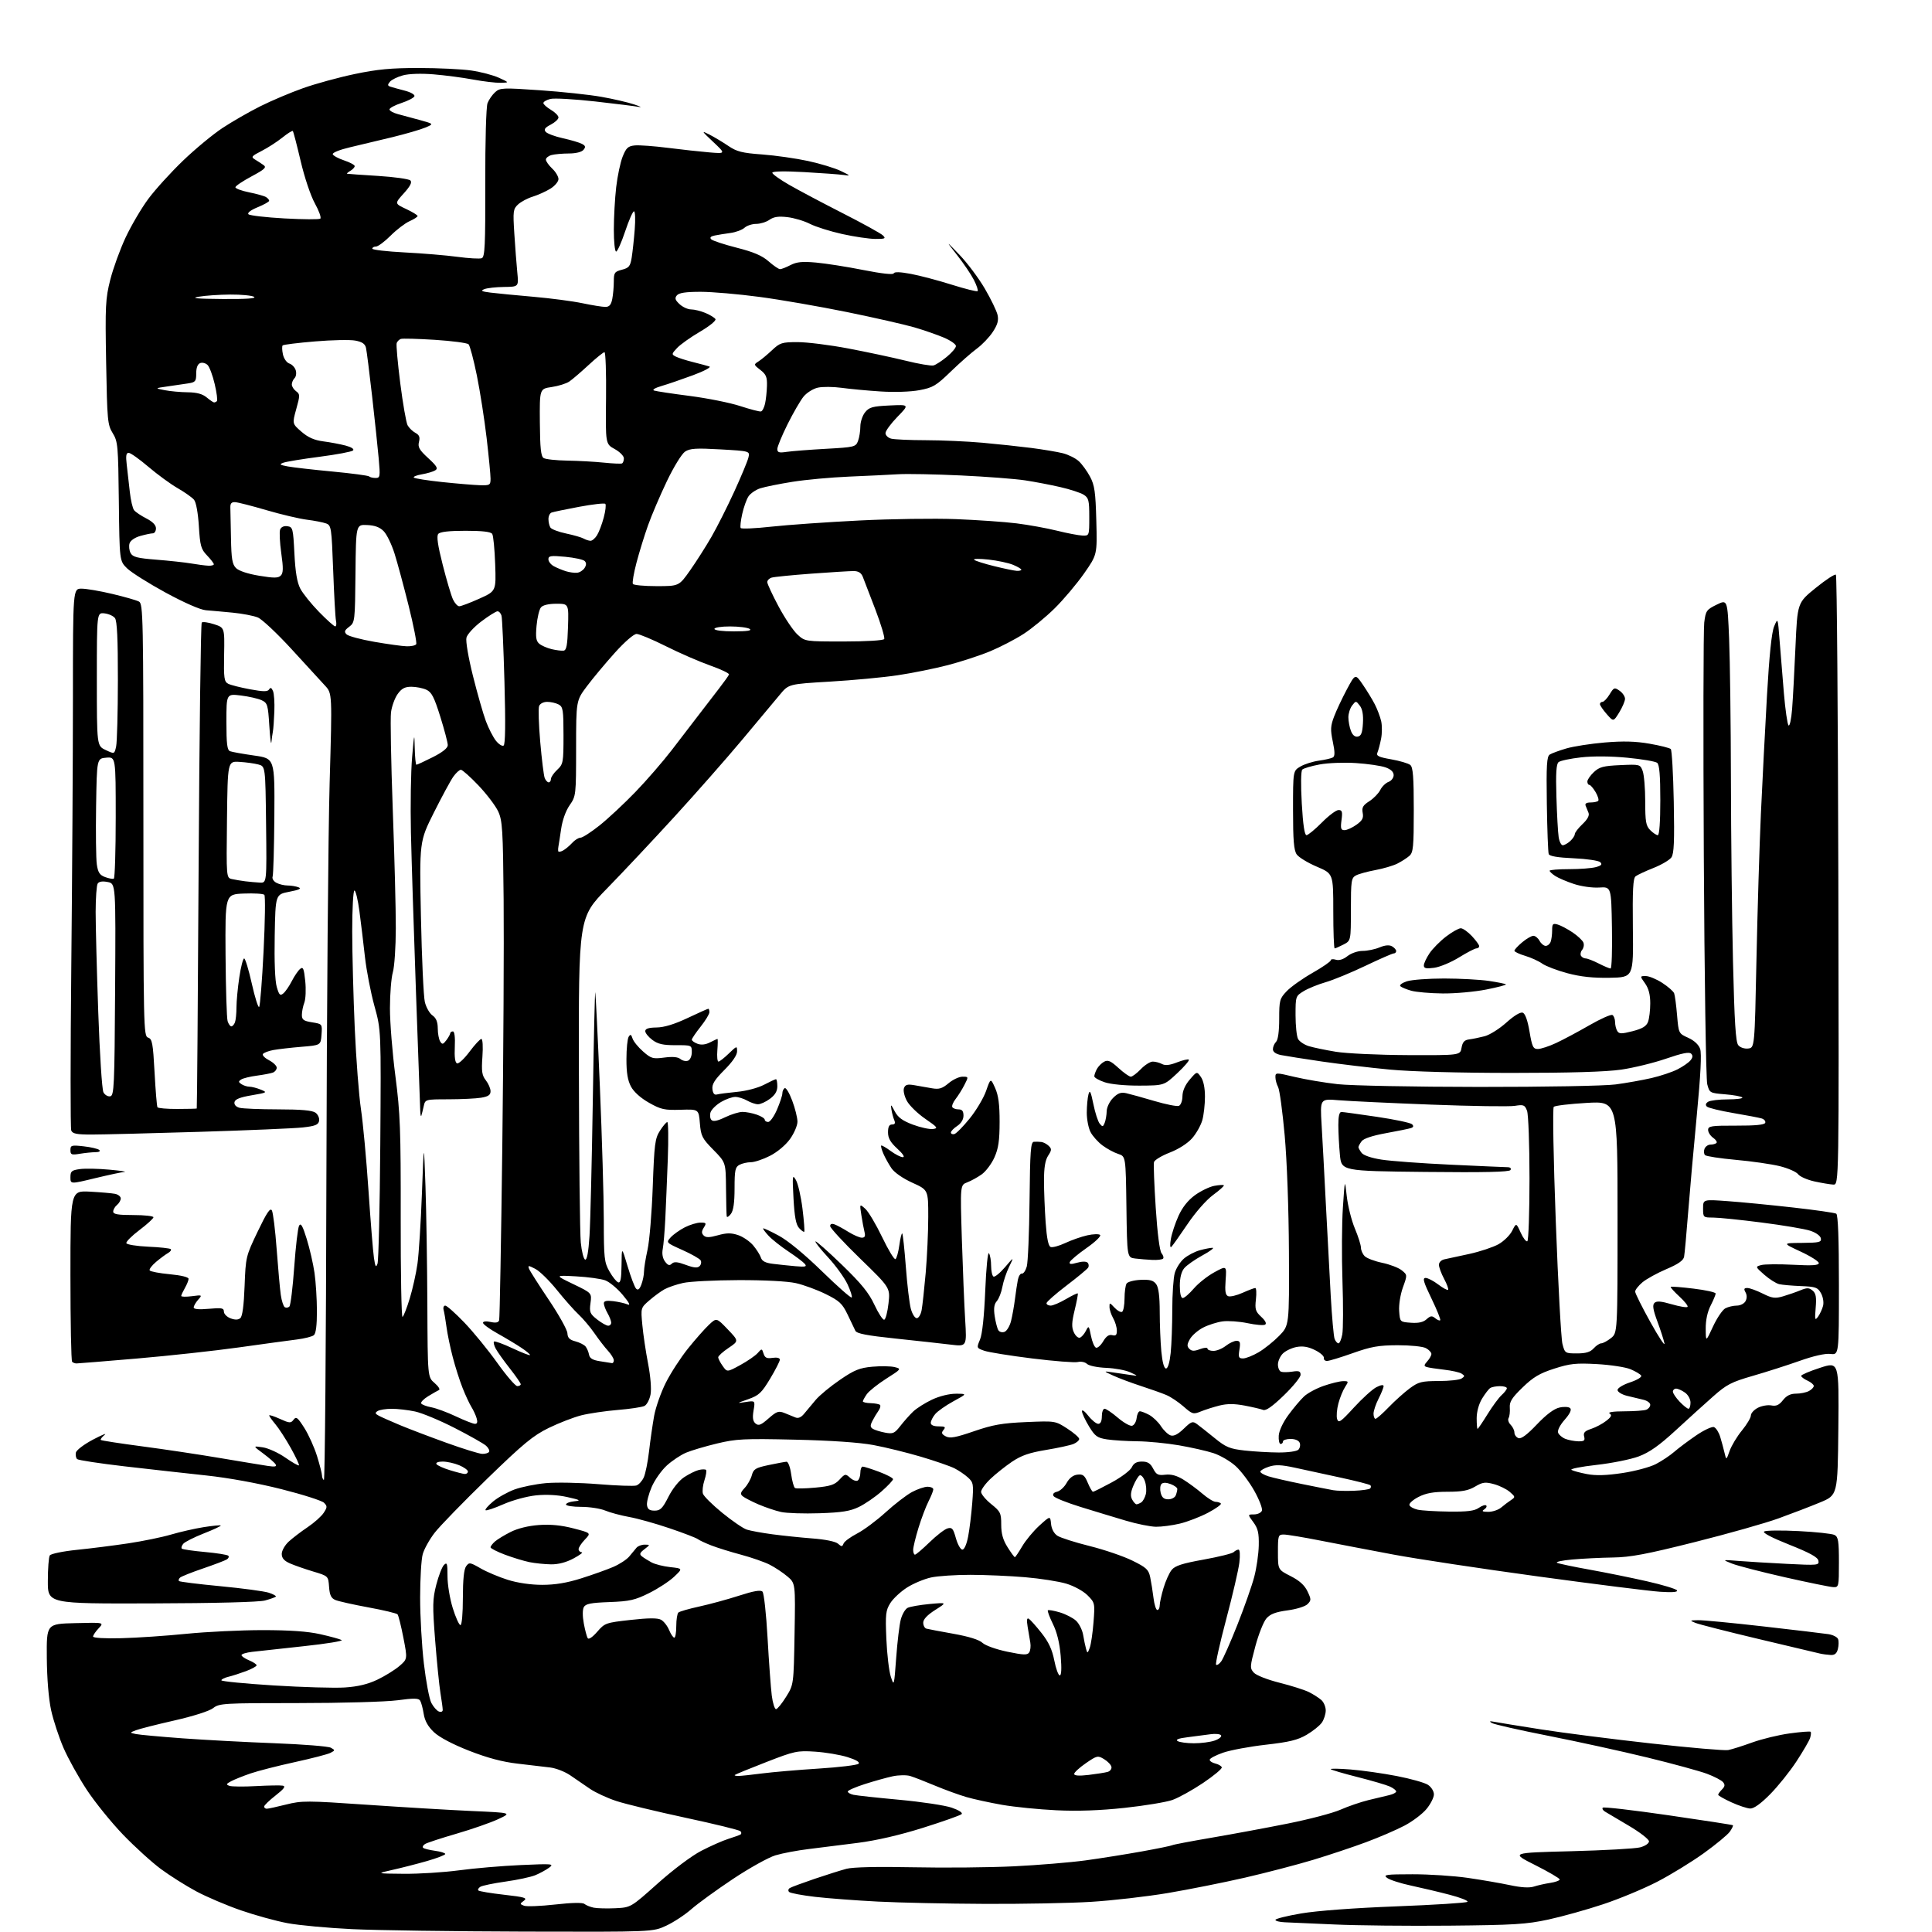 <?xml version="1.0" encoding="UTF-8" standalone="no"?>
<svg 
  version="1.1" 
  xmlns="http://www.w3.org/2000/svg" 
  xmlns:xlink="http://www.w3.org/1999/xlink" 
  xmlns:svg="http://www.w3.org/2000/svg"
  xmlns:rdf="http://www.w3.org/1999/02/22-rdf-syntax-ns#"
  xmlns:cc="http://creativecommons.org/ns#"
  xmlns:dc="http://purl.org/dc/elements/1.1/"
  viewBox="0 0 768 768"
  width="768"
  height="768"
>
<style>svg {background-color: white; }</style>"
<path stroke="none" fill="black" fill-rule="evenodd" d="M208.50,767.84C180.45,767.76 149.64,767.33 140.04,766.87C130.44,766.41 118.85,765.34 114.30,764.49C109.74,763.64 101.40,761.34 95.76,759.39C90.12,757.44 82.12,754.04 78.00,751.83C73.88,749.62 67.54,745.62 63.93,742.95C60.32,740.27 53.55,734.12 48.90,729.29C44.25,724.45 37.77,716.45 34.51,711.50C31.25,706.55 27.08,699.04 25.25,694.82C23.42,690.59 21.20,683.84 20.32,679.82C19.34,675.34 18.68,667.26 18.61,659.00C18.50,645.50 18.50,645.50 29.96,645.22C41.41,644.93 41.41,644.93 39.21,647.28C37.99,648.57 37.00,650.05 37.00,650.56C37.00,651.11 41.73,651.38 48.25,651.21C54.44,651.06 66.07,650.27 74.09,649.46C82.11,648.66 95.75,648.00 104.39,648.00C115.23,648.00 122.34,648.50 127.30,649.62C131.26,650.51 135.09,651.55 135.80,651.94C136.52,652.32 129.77,653.42 120.80,654.38C111.84,655.34 102.59,656.35 100.25,656.63C97.91,656.90 96.00,657.49 96.00,657.94C96.00,658.39 97.35,659.32 99.00,660.00C100.65,660.68 102.00,661.58 102.00,661.99C102.00,662.39 100.09,663.44 97.75,664.32C95.41,665.19 92.26,666.20 90.75,666.56C89.24,666.92 88.00,667.55 88.00,667.95C88.00,668.36 97.36,669.27 108.80,669.99C120.24,670.70 132.96,671.07 137.05,670.80C142.25,670.46 146.17,669.52 150.00,667.70C153.03,666.26 156.96,663.82 158.75,662.29C162.00,659.50 162.00,659.50 160.35,651.00C159.44,646.33 158.40,642.16 158.03,641.73C157.67,641.31 152.45,640.06 146.43,638.96C140.42,637.85 134.51,636.53 133.31,636.02C131.63,635.31 131.05,634.11 130.81,630.80C130.50,626.50 130.50,626.50 124.50,624.70C121.20,623.71 117.04,622.26 115.25,621.47C112.92,620.44 112.00,619.37 112.00,617.70C112.00,616.42 113.24,614.23 114.75,612.83C116.26,611.44 119.64,608.85 122.27,607.09C124.89,605.33 127.77,602.76 128.67,601.38C130.13,599.15 130.14,598.72 128.80,597.37C127.97,596.54 120.37,594.11 111.90,591.97C102.49,589.59 90.86,587.47 82.00,586.52C74.03,585.67 59.40,584.03 49.50,582.89C39.60,581.74 31.12,580.45 30.66,580.01C30.19,579.57 29.97,578.42 30.16,577.45C30.35,576.46 33.39,574.15 37.00,572.25C40.58,570.37 42.63,569.54 41.57,570.40C40.51,571.27 39.84,572.17 40.08,572.41C40.32,572.65 47.71,573.79 56.51,574.95C65.30,576.11 79.25,578.20 87.50,579.60C95.75,580.99 104.26,582.40 106.40,582.72C109.33,583.16 110.12,583.00 109.55,582.09C109.14,581.42 106.93,579.49 104.65,577.80C100.50,574.74 100.50,574.74 104.47,575.34C106.65,575.67 110.69,577.51 113.43,579.43C116.18,581.34 118.61,582.73 118.83,582.50C119.05,582.28 117.60,579.18 115.60,575.61C113.60,572.03 110.85,567.78 109.48,566.16C108.12,564.54 107.00,562.96 107.00,562.65C107.00,562.35 108.91,562.96 111.25,564.02C115.11,565.77 115.61,565.80 116.70,564.35C117.73,562.98 118.31,563.43 120.98,567.63C122.68,570.31 124.96,575.36 126.04,578.86C127.12,582.35 128.00,585.81 128.00,586.55C128.00,587.28 128.34,588.09 128.75,588.35C129.16,588.60 129.61,534.29 129.75,467.65C129.90,401.02 130.47,330.56 131.04,311.08C132.06,275.66 132.06,275.66 129.23,272.58C127.67,270.89 121.69,264.37 115.95,258.10C110.20,251.82 104.15,246.14 102.50,245.46C100.85,244.78 96.35,243.91 92.50,243.54C88.65,243.17 83.86,242.73 81.85,242.58C79.65,242.41 73.31,239.63 65.85,235.58C59.06,231.88 52.15,227.53 50.50,225.91C47.51,222.97 47.51,222.97 47.24,199.33C46.99,177.06 46.85,175.49 44.80,172.18C42.76,168.88 42.60,167.15 42.19,144.05C41.79,121.56 41.93,118.73 43.83,111.22C44.97,106.70 47.72,99.13 49.94,94.39C52.16,89.66 56.21,82.76 58.95,79.07C61.68,75.38 67.88,68.56 72.71,63.91C77.55,59.26 84.65,53.38 88.50,50.84C92.35,48.31 99.10,44.43 103.50,42.23C107.90,40.03 115.55,36.79 120.50,35.04C125.45,33.28 134.68,30.75 141.00,29.43C150.02,27.54 155.51,27.02 166.50,27.03C174.20,27.03 183.59,27.49 187.36,28.03C191.14,28.58 196.09,29.88 198.36,30.93C202.50,32.83 202.50,32.83 199.00,32.92C197.07,32.96 192.12,32.37 188.00,31.61C183.88,30.84 176.83,29.92 172.33,29.55C167.44,29.15 162.58,29.31 160.20,29.95C158.02,30.53 155.68,31.68 155.00,32.50C154.02,33.68 154.05,34.07 155.14,34.44C155.89,34.69 158.44,35.40 160.81,36.01C163.22,36.62 164.96,37.61 164.75,38.24C164.54,38.87 162.22,40.08 159.59,40.94C156.96,41.80 154.82,42.95 154.83,43.50C154.84,44.05 156.35,44.89 158.17,45.36C160.00,45.83 163.97,46.91 167.00,47.75C172.50,49.27 172.50,49.27 169.03,50.73C167.12,51.53 161.27,53.23 156.03,54.51C150.79,55.78 143.22,57.59 139.21,58.53C135.10,59.49 132.07,60.70 132.27,61.31C132.46,61.89 134.51,63.00 136.81,63.77C139.12,64.54 141.00,65.56 141.00,66.03C141.00,66.51 140.21,67.36 139.25,67.92C138.29,68.48 137.72,69.00 138.00,69.07C138.28,69.14 143.80,69.53 150.29,69.93C156.77,70.34 162.55,71.15 163.13,71.73C163.87,72.47 163.10,74.00 160.52,76.85C156.84,80.92 156.84,80.92 161.42,83.07C163.94,84.25 166.00,85.51 166.00,85.87C166.00,86.22 164.56,87.15 162.80,87.93C161.04,88.71 157.66,91.29 155.28,93.67C152.90,96.05 150.28,98.00 149.47,98.00C148.66,98.00 148.00,98.38 148.00,98.85C148.00,99.31 153.76,99.98 160.79,100.34C167.83,100.70 177.29,101.48 181.81,102.09C186.33,102.70 190.70,102.95 191.50,102.64C192.75,102.16 192.96,97.66 192.90,72.79C192.86,56.12 193.25,42.42 193.80,41.00C194.33,39.62 195.70,37.66 196.83,36.64C198.77,34.89 199.84,34.85 214.70,35.88C223.39,36.48 234.32,37.65 239.00,38.48C243.68,39.30 249.53,40.66 252.00,41.48C254.47,42.30 255.38,42.76 254.00,42.50C252.62,42.23 244.75,41.25 236.50,40.32C228.25,39.40 220.26,38.95 218.75,39.34C217.24,39.72 216.00,40.45 216.00,40.96C216.00,41.47 217.35,42.68 219.00,43.66C220.65,44.63 222.00,46.00 222.00,46.69C222.00,47.38 220.62,48.66 218.93,49.54C216.62,50.73 216.12,51.44 216.92,52.40C217.50,53.10 220.57,54.25 223.74,54.95C226.91,55.65 230.32,56.66 231.31,57.18C232.76,57.94 232.89,58.43 231.94,59.57C231.23,60.43 228.91,61.01 226.13,61.01C223.58,61.02 220.49,61.30 219.25,61.63C218.01,61.96 217.00,62.78 217.00,63.44C217.00,64.11 218.13,65.71 219.50,67.00C220.88,68.29 222.00,70.18 222.00,71.19C222.00,72.20 220.54,73.93 218.75,75.03C216.96,76.13 213.82,77.54 211.78,78.17C209.73,78.79 207.10,80.19 205.94,81.27C203.98,83.09 203.88,83.92 204.45,92.87C204.79,98.17 205.32,105.09 205.63,108.25C206.20,114.00 206.20,114.00 200.35,114.07C197.13,114.11 193.60,114.50 192.50,114.95C190.92,115.59 191.44,115.87 195.00,116.32C197.47,116.63 205.12,117.37 212.00,117.97C218.88,118.57 227.65,119.72 231.50,120.53C235.35,121.34 239.46,122.00 240.62,122.00C242.21,122.00 242.91,121.20 243.38,118.87C243.72,117.16 244.00,114.02 244.00,111.90C244.00,108.41 244.29,107.98 247.23,107.22C250.02,106.50 250.55,105.83 251.10,102.44C251.45,100.27 252.00,95.24 252.31,91.25C252.63,87.26 252.50,84.00 252.02,84.00C251.55,84.00 249.97,87.60 248.50,92.00C247.03,96.40 245.42,100.00 244.92,100.00C244.41,100.00 244.00,96.06 244.01,91.25C244.01,86.44 244.43,78.87 244.94,74.43C245.45,69.99 246.61,64.51 247.52,62.24C248.91,58.77 249.67,58.07 252.34,57.81C254.08,57.64 260.00,58.07 265.50,58.77C271.00,59.47 278.43,60.28 282.00,60.58C288.50,61.12 288.50,61.12 283.50,56.41C278.79,51.97 278.70,51.81 282.00,53.49C283.93,54.48 287.30,56.50 289.50,57.99C292.87,60.28 294.99,60.82 303.00,61.40C308.23,61.79 316.42,62.96 321.22,64.00C326.02,65.04 331.87,66.82 334.22,67.96C338.12,69.83 338.23,69.98 335.41,69.56C333.71,69.32 326.63,68.80 319.66,68.41C311.75,67.97 307.00,68.07 307.00,68.67C307.00,69.20 310.04,71.37 313.75,73.50C317.46,75.63 327.02,80.70 335.00,84.76C342.98,88.82 350.16,92.79 350.96,93.57C352.24,94.81 351.85,95.00 347.96,94.98C345.51,94.97 339.60,94.09 334.83,93.04C330.06,91.98 324.29,90.17 322.01,89.01C319.73,87.84 315.69,86.63 313.03,86.32C309.47,85.90 307.59,86.17 305.88,87.37C304.60,88.27 302.23,89.00 300.61,89.00C298.98,89.00 296.89,89.69 295.95,90.54C295.02,91.39 292.50,92.32 290.37,92.61C288.24,92.89 285.42,93.35 284.11,93.62C282.48,93.95 282.04,94.44 282.73,95.13C283.29,95.69 287.85,97.19 292.87,98.47C299.57,100.17 302.94,101.61 305.53,103.89C307.48,105.60 309.53,107.00 310.08,107.00C310.64,107.00 312.52,106.27 314.25,105.37C316.71,104.10 318.95,103.88 324.45,104.38C328.33,104.73 336.78,106.06 343.22,107.34C350.49,108.78 355.07,109.28 355.28,108.66C355.50,108.01 357.84,108.08 362.06,108.87C365.60,109.53 372.91,111.46 378.30,113.16C383.68,114.85 388.33,116.01 388.62,115.72C388.90,115.43 388.24,113.43 387.14,111.28C386.04,109.12 383.05,104.69 380.48,101.43C375.83,95.50 375.83,95.50 381.42,101.30C384.50,104.50 389.02,110.53 391.46,114.70C393.91,118.88 396.19,123.61 396.55,125.21C397.02,127.39 396.54,129.09 394.63,131.98C393.23,134.10 390.37,137.08 388.29,138.60C386.21,140.12 381.57,144.20 377.98,147.67C372.14,153.33 370.85,154.10 365.48,155.10C361.97,155.76 355.58,155.97 350.00,155.61C344.77,155.27 337.80,154.62 334.50,154.16C331.20,153.71 326.97,153.68 325.09,154.10C323.22,154.52 320.66,156.13 319.41,157.68C318.15,159.23 315.30,164.17 313.06,168.65C310.83,173.14 309.00,177.56 309.00,178.49C309.00,179.87 309.68,180.08 312.75,179.62C314.81,179.32 321.82,178.77 328.32,178.41C339.66,177.78 340.18,177.65 341.07,175.31C341.58,173.97 342.00,171.37 342.00,169.55C342.00,167.72 342.85,165.17 343.89,163.89C345.52,161.87 346.86,161.50 353.64,161.18C361.50,160.81 361.50,160.81 356.75,165.69C354.14,168.37 352.00,171.29 352.00,172.17C352.00,173.05 353.01,174.04 354.25,174.37C355.49,174.70 361.68,174.98 368.00,174.99C374.32,175.00 384.45,175.45 390.50,175.99C396.55,176.53 405.32,177.47 410.00,178.07C414.68,178.68 420.30,179.62 422.50,180.17C424.70,180.73 427.56,182.15 428.85,183.34C430.14,184.53 432.15,187.30 433.32,189.50C435.12,192.88 435.50,195.59 435.80,207.00C436.16,220.50 436.16,220.50 430.91,228.00C428.02,232.12 422.77,238.35 419.24,241.83C415.71,245.31 410.15,249.89 406.88,252.00C403.61,254.11 397.65,257.21 393.63,258.88C389.62,260.55 382.03,263.04 376.78,264.40C371.52,265.77 362.53,267.58 356.79,268.43C351.05,269.29 338.96,270.42 329.92,270.95C313.50,271.92 313.50,271.92 310.00,276.15C308.07,278.48 301.32,286.55 295.00,294.10C288.68,301.65 276.57,315.40 268.10,324.66C259.63,333.92 247.60,346.73 241.35,353.13C230.00,364.75 230.00,364.75 230.12,426.13C230.18,459.88 230.52,490.39 230.87,493.92C231.22,497.45 232.00,500.51 232.60,500.71C233.33,500.95 233.92,497.74 234.34,491.28C234.68,485.90 235.27,461.70 235.65,437.50C236.02,413.30 236.46,393.95 236.63,394.50C236.79,395.05 237.62,411.94 238.46,432.03C239.31,452.13 240.01,475.98 240.02,485.03C240.03,500.22 240.21,501.80 242.27,505.42C243.49,507.58 245.06,509.53 245.75,509.76C246.67,510.06 247.02,508.23 247.07,502.83C247.14,495.50 247.14,495.50 249.48,503.36C250.77,507.68 252.29,511.69 252.87,512.27C253.61,513.01 254.24,512.51 254.96,510.60C255.53,509.10 256.00,506.80 256.00,505.50C256.00,504.19 256.63,500.28 257.40,496.81C258.18,493.34 259.11,482.04 259.48,471.70C260.09,454.79 260.37,452.56 262.33,449.50C263.52,447.62 264.84,446.07 265.25,446.04C265.67,446.02 265.76,452.64 265.46,460.75C265.15,468.86 264.71,479.55 264.47,484.50C264.22,489.45 263.77,494.85 263.45,496.50C263.08,498.40 263.42,500.23 264.37,501.50C265.51,503.02 266.15,503.22 267.04,502.34C267.94,501.46 269.27,501.57 272.60,502.80C275.84,504.00 277.27,504.13 278.10,503.30C278.72,502.68 278.90,501.64 278.50,500.99C278.09,500.34 274.83,498.49 271.25,496.89C264.74,493.97 264.73,493.95 266.61,491.87C267.65,490.73 270.17,488.94 272.21,487.89C274.25,486.85 277.07,486.00 278.47,486.00C280.76,486.00 280.89,486.20 279.78,487.98C278.84,489.48 278.83,490.23 279.72,491.12C280.61,492.01 281.95,491.99 285.36,491.04C288.83,490.07 290.62,490.05 293.38,490.96C295.34,491.61 298.04,493.45 299.40,495.06C300.75,496.67 302.14,498.87 302.48,499.94C302.93,501.34 304.29,502.04 307.30,502.40C309.61,502.69 313.65,503.11 316.27,503.34C320.19,503.68 320.84,503.52 319.93,502.42C319.32,501.68 316.37,499.45 313.38,497.47C310.40,495.48 306.85,492.68 305.51,491.23C304.17,489.78 303.20,488.46 303.36,488.30C303.53,488.14 306.32,489.44 309.58,491.20C313.22,493.16 319.84,498.62 326.75,505.36C332.94,511.39 338.25,516.08 338.56,515.77C338.86,515.47 338.11,513.09 336.89,510.48C335.66,507.88 332.20,503.09 329.19,499.84C326.19,496.60 323.93,493.74 324.17,493.49C324.42,493.25 329.14,497.42 334.67,502.77C342.42,510.27 345.39,513.92 347.61,518.70C349.20,522.10 350.95,524.77 351.50,524.61C352.05,524.46 352.81,521.54 353.19,518.13C353.89,511.92 353.89,511.92 341.94,500.32C335.37,493.94 330.00,488.13 330.00,487.39C330.00,486.55 330.64,486.30 331.75,486.71C332.71,487.06 335.18,488.40 337.23,489.68C339.28,490.95 341.69,492.00 342.59,492.00C343.78,492.00 344.07,491.39 343.66,489.75C343.35,488.51 342.78,485.48 342.40,483.00C341.70,478.50 341.70,478.50 343.95,480.50C345.19,481.59 348.21,486.67 350.66,491.77C353.11,496.88 355.49,500.81 355.96,500.52C356.43,500.23 357.13,497.72 357.51,494.93C357.89,492.15 358.41,490.08 358.66,490.33C358.91,490.58 359.55,496.57 360.09,503.64C360.62,510.71 361.51,518.19 362.07,520.25C362.62,522.31 363.68,524.00 364.43,524.00C365.17,524.00 366.05,522.54 366.37,520.75C366.70,518.96 367.42,512.33 367.98,506.00C368.53,499.68 368.99,489.67 368.99,483.76C369.00,473.02 369.00,473.02 362.67,470.15C358.91,468.45 355.53,466.10 354.37,464.39C353.29,462.80 351.85,460.20 351.16,458.62C350.48,457.04 350.09,455.58 350.28,455.38C350.48,455.19 352.16,456.14 354.02,457.51C355.87,458.88 358.06,460.00 358.89,460.00C359.79,460.00 358.92,458.65 356.70,456.62C353.95,454.10 353.00,452.43 353.00,450.12C353.00,447.92 353.47,447.00 354.61,447.00C355.75,447.00 356.00,446.50 355.48,445.25C355.07,444.29 354.56,442.38 354.35,441.00C354.00,438.82 354.17,438.91 355.66,441.75C356.94,444.18 358.72,445.50 362.85,447.05C365.87,448.18 369.45,448.96 370.81,448.80C373.04,448.53 372.74,448.13 367.79,444.73C364.76,442.65 361.48,439.45 360.49,437.61C359.48,435.73 358.98,433.50 359.35,432.52C359.88,431.15 360.76,430.91 363.51,431.39C365.43,431.73 368.57,432.27 370.48,432.61C373.30,433.10 374.54,432.72 377.06,430.61C378.76,429.17 381.26,428.00 382.60,428.00C385.04,428.00 385.04,428.01 383.38,431.25C382.47,433.04 380.89,435.57 379.87,436.87C378.86,438.17 378.27,439.63 378.57,440.12C378.87,440.60 379.99,441.00 381.06,441.00C382.46,441.00 383.00,441.69 383.00,443.48C383.00,445.02 382.05,446.57 380.50,447.59C379.13,448.49 378.00,449.66 378.00,450.19C378.00,450.72 378.61,451.00 379.35,450.82C380.09,450.65 382.83,447.87 385.44,444.65C388.06,441.43 391.00,436.48 391.99,433.65C393.79,428.50 393.79,428.50 395.58,432.50C396.90,435.45 397.37,439.01 397.36,446.00C397.35,453.40 396.90,456.52 395.30,460.09C394.17,462.62 391.90,465.64 390.26,466.82C388.61,467.99 386.01,469.43 384.47,470.01C381.69,471.07 381.69,471.07 382.35,492.54C382.72,504.35 383.31,518.80 383.67,524.65C384.32,535.29 384.32,535.29 377.91,534.51C374.38,534.08 364.57,533.00 356.11,532.11C344.57,530.90 340.54,530.12 340.02,529.00C339.64,528.17 338.24,525.25 336.91,522.50C334.82,518.17 333.66,517.09 328.20,514.40C324.73,512.69 319.41,510.74 316.36,510.06C313.06,509.32 303.85,508.84 293.57,508.87C284.08,508.90 274.17,509.40 271.56,509.99C268.94,510.57 265.60,511.71 264.15,512.51C262.69,513.32 259.97,515.31 258.10,516.94C254.70,519.89 254.70,519.90 255.34,526.69C255.68,530.43 256.71,537.36 257.63,542.09C258.61,547.19 259.00,552.17 258.60,554.33C258.22,556.34 257.15,558.38 256.21,558.87C255.27,559.36 250.47,560.08 245.55,560.48C240.63,560.89 234.11,561.85 231.05,562.62C228.00,563.40 222.18,565.65 218.13,567.63C211.92,570.66 208.08,573.83 193.63,587.85C184.21,597.00 174.83,606.65 172.78,609.30C170.73,611.95 168.60,615.78 168.04,617.81C167.47,619.84 167.01,627.58 167.01,635.01C167.00,642.43 167.67,654.27 168.50,661.30C169.32,668.33 170.65,675.36 171.46,676.92C172.27,678.48 173.62,680.02 174.46,680.35C175.33,680.68 176.00,680.40 175.99,679.72C175.99,679.05 175.58,676.02 175.08,672.98C174.59,669.95 173.64,660.49 172.97,651.97C171.90,638.21 171.95,635.74 173.42,629.98C174.34,626.42 175.71,622.86 176.49,622.09C177.70,620.87 177.90,621.50 177.89,626.59C177.88,629.84 178.82,635.54 179.98,639.25C181.13,642.96 182.51,646.00 183.04,646.00C183.59,646.00 184.00,641.43 184.00,635.19C184.00,627.97 184.43,623.80 185.28,622.63C186.49,620.97 186.83,621.02 191.03,623.44C193.49,624.86 198.36,626.91 201.86,628.01C205.79,629.24 211.01,630.00 215.55,630.00C220.66,630.00 225.37,629.22 231.02,627.43C235.49,626.02 241.21,623.98 243.73,622.90C246.26,621.82 249.14,619.93 250.14,618.72C251.14,617.50 252.44,615.94 253.02,615.25C253.60,614.56 255.07,614.01 256.29,614.02C258.50,614.04 258.50,614.04 256.17,615.84C254.30,617.27 254.11,617.83 255.17,618.68C255.90,619.26 257.62,620.34 259.00,621.08C260.38,621.82 263.74,622.67 266.47,622.96C271.44,623.50 271.44,623.50 267.97,626.78C266.06,628.59 261.59,631.51 258.03,633.28C252.41,636.07 250.32,636.55 242.26,636.85C234.83,637.12 232.79,637.53 232.07,638.87C231.54,639.86 231.54,642.51 232.07,645.34C232.56,647.98 233.26,650.61 233.62,651.20C234.01,651.83 235.54,650.80 237.39,648.67C240.40,645.19 240.81,645.04 250.64,643.95C257.79,643.15 261.37,643.13 262.75,643.87C263.84,644.45 265.29,646.29 265.98,647.96C266.68,649.63 267.60,651.00 268.04,651.00C268.48,651.00 268.83,648.92 268.83,646.38C268.83,643.84 269.21,641.43 269.67,641.01C270.12,640.59 273.88,639.51 278.00,638.61C282.12,637.71 289.22,635.78 293.77,634.31C299.60,632.42 302.35,631.95 303.10,632.70C303.68,633.28 304.59,641.57 305.12,651.13C305.66,660.68 306.41,670.98 306.79,674.00C307.18,677.02 307.95,679.46 308.50,679.41C309.05,679.36 310.85,677.15 312.50,674.49C315.50,669.66 315.50,669.66 315.85,649.50C316.20,629.35 316.20,629.35 312.97,626.63C311.19,625.13 308.04,623.04 305.97,621.99C303.90,620.93 298.80,619.15 294.63,618.03C290.46,616.92 285.12,615.26 282.77,614.34C280.42,613.43 277.98,612.29 277.35,611.80C276.72,611.32 271.71,609.39 266.21,607.53C260.72,605.66 253.49,603.63 250.14,603.03C246.80,602.42 242.49,601.27 240.56,600.46C238.64,599.66 234.35,599.00 231.03,599.00C227.71,599.00 225.00,598.58 225.00,598.06C225.00,597.55 226.46,596.97 228.25,596.79C231.09,596.49 230.75,596.28 225.53,595.11C221.71,594.25 217.24,594.01 213.08,594.43C209.43,594.81 203.74,596.36 200.06,597.98C196.47,599.56 193.29,600.62 193.01,600.33C192.73,600.04 194.07,598.49 195.98,596.89C197.89,595.28 201.72,593.14 204.48,592.11C207.24,591.09 212.88,589.95 217.00,589.57C221.12,589.20 230.51,589.38 237.86,589.98C245.20,590.58 252.00,590.82 252.95,590.51C253.91,590.21 255.24,588.76 255.91,587.29C256.58,585.82 257.53,581.10 258.02,576.81C258.51,572.51 259.42,566.22 260.03,562.82C260.65,559.43 262.74,553.49 264.68,549.64C266.62,545.78 270.59,539.67 273.49,536.06C276.39,532.45 280.13,528.21 281.80,526.64C284.83,523.79 284.83,523.79 289.27,528.42C293.71,533.06 293.71,533.06 289.61,535.82C287.35,537.34 285.50,539.01 285.50,539.54C285.50,540.07 286.29,541.62 287.27,542.99C289.03,545.49 289.03,545.49 294.27,542.63C297.14,541.06 300.25,538.92 301.18,537.87C302.82,536.00 302.87,536.00 303.53,538.08C304.05,539.75 304.81,540.11 307.10,539.77C308.86,539.51 310.00,539.80 310.00,540.49C310.00,541.12 308.26,544.53 306.13,548.07C302.73,553.72 301.67,554.71 297.38,556.22C292.75,557.84 292.70,557.90 296.36,557.33C300.22,556.74 300.22,556.74 299.55,560.70C299.06,563.60 299.28,564.98 300.35,565.88C301.55,566.87 302.50,566.50 305.50,563.86C308.74,561.02 309.50,560.76 311.84,561.69C313.30,562.28 315.26,563.07 316.19,563.46C317.32,563.93 318.48,563.43 319.69,561.94C320.68,560.72 322.75,558.24 324.28,556.45C325.80,554.65 330.13,551.08 333.89,548.51C339.64,544.58 341.69,543.75 346.77,543.29C350.10,542.99 354.08,543.06 355.63,543.44C358.39,544.14 358.35,544.20 352.29,548.05C348.91,550.20 345.44,552.97 344.57,554.20C343.71,555.44 343.00,556.73 343.00,557.07C343.00,557.41 344.40,557.74 346.10,557.78C347.81,557.83 349.48,558.15 349.82,558.48C350.15,558.82 349.88,559.86 349.21,560.80C348.54,561.73 347.45,563.54 346.80,564.82C345.85,566.68 345.89,567.31 346.99,568.00C347.75,568.46 349.94,569.14 351.85,569.50C354.96,570.08 355.60,569.80 357.91,566.83C359.33,565.00 361.62,562.43 363.00,561.11C364.37,559.80 367.75,557.67 370.50,556.37C373.45,554.98 377.34,554.02 380.00,554.03C384.50,554.04 384.50,554.04 379.00,557.03C375.98,558.68 372.71,560.97 371.75,562.13C370.79,563.28 370.00,564.85 370.00,565.61C370.00,566.50 371.12,567.00 373.12,567.00C375.72,567.00 376.04,567.24 375.06,568.43C374.11,569.57 374.29,570.08 375.95,570.97C377.62,571.86 379.82,571.47 387.18,568.94C394.72,566.35 398.37,565.71 407.92,565.30C419.50,564.81 419.50,564.81 424.25,567.88C426.86,569.57 429.00,571.43 429.00,572.00C429.00,572.57 427.99,573.47 426.75,573.99C425.51,574.51 420.60,575.58 415.82,576.37C409.21,577.46 406.00,578.57 402.32,581.04C399.67,582.83 395.81,585.89 393.75,587.85C391.69,589.80 390.00,592.14 390.00,593.04C390.00,593.93 391.80,596.11 394.00,597.88C397.70,600.85 398.00,601.47 398.00,606.07C398.00,609.66 398.70,612.15 400.51,615.02C401.89,617.21 403.20,619.00 403.42,619.00C403.63,619.00 404.95,617.05 406.35,614.67C407.75,612.28 410.83,608.58 413.19,606.43C417.50,602.53 417.50,602.53 417.81,605.79C418.01,607.79 418.97,609.59 420.33,610.48C421.55,611.28 427.31,613.12 433.13,614.57C438.96,616.02 446.60,618.63 450.11,620.36C455.71,623.11 456.59,623.93 457.23,627.00C457.63,628.92 458.22,632.64 458.54,635.25C458.86,637.86 459.54,640.00 460.06,640.00C460.58,640.00 461.00,639.18 461.00,638.18C461.00,637.18 461.68,634.08 462.51,631.28C463.34,628.49 464.80,625.24 465.76,624.06C467.10,622.41 469.99,621.48 478.46,619.96C484.48,618.87 489.86,617.54 490.41,616.99C490.95,616.45 491.82,616.00 492.34,616.00C492.88,616.00 493.02,618.17 492.67,621.13C492.34,623.96 489.98,634.11 487.43,643.70C484.89,653.29 483.08,661.41 483.41,661.74C483.75,662.08 484.67,661.49 485.45,660.43C486.24,659.37 489.14,652.81 491.89,645.86C494.64,638.91 497.65,630.36 498.57,626.86C499.50,623.36 500.31,617.73 500.38,614.34C500.48,609.38 500.06,607.58 498.22,605.09C495.94,602.00 495.94,602.00 498.50,602.00C499.91,602.00 501.32,601.33 501.63,600.52C501.94,599.71 500.59,596.18 498.63,592.67C496.67,589.16 493.31,584.71 491.17,582.77C489.03,580.84 485.07,578.53 482.39,577.65C479.70,576.77 473.50,575.37 468.62,574.53C463.73,573.69 456.31,572.97 452.12,572.93C447.93,572.89 442.50,572.55 440.06,572.18C436.17,571.58 435.30,570.95 432.89,567.00C431.39,564.52 430.13,561.83 430.09,561.00C430.05,560.17 431.17,560.95 432.58,562.75C433.99,564.54 435.79,566.00 436.57,566.00C437.49,566.00 438.00,564.93 438.00,563.00C438.00,561.35 438.49,560.00 439.09,560.00C439.69,560.00 442.04,561.59 444.31,563.53C446.58,565.47 449.12,566.93 449.97,566.77C450.81,566.61 451.64,565.25 451.82,563.74C451.99,562.23 452.58,561.00 453.12,561.00C453.66,561.00 455.31,561.64 456.80,562.43C458.28,563.22 460.40,565.24 461.50,566.93C462.60,568.63 464.33,570.28 465.35,570.60C466.61,571.01 468.28,570.15 470.55,567.95C473.57,565.02 474.10,564.84 475.82,566.10C476.88,566.87 480.04,569.38 482.86,571.67C487.32,575.31 488.84,575.93 494.74,576.60C498.46,577.01 504.53,577.37 508.24,577.39C512.01,577.41 515.48,576.92 516.12,576.28C516.75,575.65 516.99,574.43 516.66,573.57C516.30,572.62 514.86,572.00 513.03,572.00C511.36,572.00 510.00,572.45 510.00,573.00C510.00,573.55 509.58,574.00 509.06,574.00C508.54,574.00 508.21,572.52 508.32,570.70C508.45,568.73 510.00,565.41 512.18,562.45C514.18,559.73 516.97,556.42 518.37,555.11C519.78,553.79 523.31,551.89 526.22,550.89C529.12,549.89 532.56,549.05 533.87,549.03C536.12,549.00 536.16,549.11 534.70,551.34C533.85,552.63 532.65,555.57 532.03,557.89C531.41,560.20 531.18,563.00 531.53,564.10C532.09,565.85 532.94,565.27 538.21,559.51C541.53,555.89 545.54,552.25 547.12,551.44C548.90,550.52 550.00,550.36 550.00,551.01C550.00,551.60 549.10,553.84 548.00,556.00C546.90,558.16 546.00,560.84 546.00,561.96C546.00,563.08 546.36,564.00 546.79,564.00C547.23,564.00 549.59,561.92 552.04,559.38C554.49,556.84 558.26,553.47 560.40,551.88C563.89,549.31 565.11,549.00 571.90,548.98C576.08,548.98 580.17,548.53 581.00,547.98C582.33,547.11 582.33,546.89 581.01,546.04C580.19,545.51 577.04,544.81 574.01,544.47C570.98,544.13 567.88,543.65 567.11,543.41C565.98,543.04 566.03,542.63 567.36,541.15C568.26,540.16 569.00,538.83 569.00,538.21C569.00,537.58 568.01,536.54 566.81,535.90C565.58,535.24 560.63,534.74 555.56,534.75C548.01,534.78 545.04,535.30 537.75,537.89C532.94,539.60 528.33,541.00 527.50,541.00C526.68,541.00 526.11,540.45 526.25,539.77C526.39,539.09 524.79,537.69 522.71,536.67C520.02,535.34 517.89,534.99 515.40,535.45C513.47,535.82 511.01,536.99 509.94,538.06C508.87,539.13 508.00,541.09 508.00,542.42C508.00,543.75 508.56,545.04 509.25,545.28C509.94,545.53 511.96,545.51 513.75,545.24C516.37,544.83 517.00,545.08 517.00,546.50C517.00,547.46 514.01,551.15 510.35,554.68C505.77,559.11 503.21,560.90 502.10,560.46C501.22,560.11 497.92,559.34 494.77,558.74C490.69,557.97 487.81,557.96 484.77,558.72C482.42,559.31 479.08,560.37 477.34,561.08C474.37,562.29 473.97,562.18 470.48,559.11C468.44,557.32 465.36,555.26 463.63,554.54C461.91,553.81 457.35,552.19 453.50,550.94C449.65,549.68 444.70,547.83 442.50,546.81C438.50,544.98 438.50,544.98 442.50,545.57C444.70,545.90 447.85,546.36 449.50,546.59C452.50,547.02 452.50,547.02 449.27,545.51C447.49,544.69 443.21,543.89 439.77,543.75C436.28,543.61 432.88,542.91 432.11,542.18C431.34,541.45 429.71,541.11 428.47,541.42C427.24,541.73 419.07,541.09 410.32,540.01C401.57,538.92 393.00,537.55 391.28,536.95C388.18,535.87 388.17,535.84 389.58,532.47C390.47,530.33 391.23,523.18 391.65,512.99C392.03,503.87 392.67,497.46 393.14,498.20C393.60,498.91 393.98,501.16 393.98,503.19C393.99,505.22 394.41,507.14 394.91,507.45C395.41,507.76 397.47,506.10 399.48,503.76C403.12,499.50 403.12,499.50 401.15,503.55C400.06,505.77 398.85,509.37 398.46,511.55C398.07,513.72 397.07,516.27 396.25,517.21C395.17,518.45 394.94,520.10 395.41,523.21C395.77,525.57 396.42,528.08 396.86,528.78C397.30,529.49 398.41,529.78 399.32,529.43C400.23,529.08 401.39,527.15 401.90,525.15C402.40,523.14 403.10,519.25 403.45,516.50C403.79,513.75 404.32,510.27 404.61,508.77C404.91,507.28 405.63,506.15 406.21,506.27C406.80,506.40 407.67,505.15 408.15,503.50C408.63,501.85 409.13,490.04 409.26,477.25C409.47,457.42 409.72,453.99 411.00,453.88C411.82,453.82 413.18,453.85 414.00,453.96C414.82,454.07 416.13,454.77 416.90,455.52C418.11,456.69 418.07,457.24 416.65,459.40C415.49,461.18 415.00,464.13 415.00,469.31C415.00,473.37 415.30,480.85 415.66,485.94C416.11,492.28 416.74,495.35 417.66,495.70C418.40,495.98 421.01,495.27 423.46,494.12C425.91,492.97 429.85,491.59 432.21,491.06C434.57,490.53 436.87,490.47 437.32,490.92C437.78,491.38 435.34,493.72 431.90,496.12C428.46,498.53 425.47,501.04 425.26,501.70C424.97,502.59 425.70,502.66 428.14,501.96C430.09,501.40 431.78,501.38 432.32,501.92C432.82,502.42 432.92,503.31 432.55,503.91C432.18,504.51 428.31,507.72 423.94,511.04C419.57,514.37 416.00,517.52 416.00,518.04C416.00,518.57 416.75,519.00 417.66,519.00C418.58,519.00 421.31,517.84 423.74,516.41C426.17,514.99 428.28,513.98 428.44,514.16C428.59,514.35 428.04,517.32 427.20,520.76C426.01,525.69 425.93,527.56 426.86,529.59C427.50,531.00 428.58,531.97 429.26,531.75C429.94,531.53 431.02,530.30 431.66,529.03C432.77,526.83 432.87,526.93 433.68,531.03C434.15,533.40 435.05,535.52 435.68,535.73C436.31,535.94 437.60,534.79 438.55,533.18C439.75,531.15 440.85,530.41 442.14,530.75C443.57,531.12 443.99,530.69 443.96,528.87C443.95,527.56 443.29,525.38 442.50,524.00C441.71,522.62 441.05,520.63 441.04,519.56C441.00,517.73 441.12,517.75 443.06,519.83C444.19,521.05 445.54,521.78 446.06,521.46C446.58,521.14 447.01,518.77 447.02,516.19C447.02,513.61 447.39,510.93 447.83,510.24C448.27,509.54 450.79,508.88 453.42,508.76C457.13,508.60 458.52,508.98 459.60,510.47C460.55,511.77 461.00,515.27 461.01,521.44C461.01,526.42 461.30,533.54 461.65,537.25C462.06,541.52 462.73,544.00 463.50,544.00C464.25,544.00 464.96,541.65 465.36,537.85C465.71,534.47 466.00,526.71 466.00,520.60C466.00,514.49 466.45,507.93 466.99,506.03C467.54,504.13 469.18,501.55 470.64,500.30C472.10,499.04 474.92,497.56 476.90,497.01C478.88,496.46 481.18,496.02 482.00,496.02C482.82,496.03 481.02,497.39 478.00,499.03C474.98,500.68 471.71,502.97 470.75,504.13C469.61,505.49 469.00,507.92 469.00,511.11C469.00,514.14 469.44,516.00 470.15,516.00C470.79,516.00 472.76,514.30 474.55,512.22C476.33,510.14 480.00,507.23 482.70,505.76C487.62,503.08 487.62,503.08 487.20,508.89C486.88,513.34 487.12,514.83 488.24,515.26C489.04,515.57 491.61,514.96 493.95,513.91C496.30,512.86 498.56,512.00 498.99,512.00C499.41,512.00 499.53,514.03 499.25,516.51C498.80,520.45 499.07,521.34 501.36,523.46C503.02,524.99 503.58,526.14 502.90,526.56C502.30,526.93 499.16,526.67 495.92,525.98C492.68,525.30 488.22,524.98 486.01,525.27C483.79,525.57 480.30,526.68 478.24,527.75C476.18,528.81 473.83,530.86 473.01,532.31C471.83,534.40 471.78,535.18 472.78,536.18C473.74,537.14 474.72,537.17 477.01,536.30C478.66,535.68 480.00,535.58 480.00,536.09C480.00,536.59 481.06,537.00 482.37,537.00C483.67,537.00 485.87,536.10 487.27,535.00C488.67,533.90 490.59,533.00 491.54,533.00C492.95,533.00 493.16,533.63 492.69,536.50C492.20,539.53 492.40,540.00 494.13,540.00C495.24,540.00 498.02,538.90 500.32,537.55C502.62,536.20 506.30,533.25 508.50,531.00C512.50,526.90 512.50,526.90 512.37,497.70C512.29,480.59 511.59,461.38 510.68,451.31C509.83,441.85 508.65,433.22 508.07,432.13C507.48,431.03 507.00,429.26 507.00,428.20C507.00,426.31 507.13,426.31 514.66,428.10C518.88,429.10 526.58,430.40 531.78,430.98C537.02,431.56 562.08,432.05 587.87,432.07C614.19,432.09 637.86,431.66 642.22,431.08C646.47,430.52 652.89,429.37 656.50,428.54C660.10,427.70 664.75,426.15 666.84,425.08C668.93,424.02 671.24,422.42 671.97,421.53C672.93,420.38 673.01,419.61 672.24,418.84C671.48,418.08 668.62,418.65 662.34,420.82C657.48,422.50 649.45,424.46 644.50,425.19C638.44,426.07 624.23,426.50 601.00,426.50C580.17,426.50 560.95,425.98 552.50,425.18C544.80,424.46 532.65,423.01 525.50,421.97C518.35,420.92 511.04,419.77 509.25,419.41C507.14,418.98 506.00,418.16 506.00,417.08C506.00,416.15 506.56,414.84 507.25,414.15C508.04,413.36 508.50,409.99 508.50,405.02C508.50,397.63 508.69,396.94 511.50,394.00C513.15,392.27 517.76,389.00 521.75,386.73C525.74,384.46 529.00,382.21 529.00,381.73C529.00,381.26 529.90,381.15 531.00,381.50C532.28,381.91 533.96,381.39 535.64,380.07C537.13,378.90 539.75,378.00 541.67,378.00C543.54,378.00 546.55,377.38 548.37,376.62C550.55,375.71 552.24,375.55 553.34,376.17C554.25,376.68 555.00,377.53 555.00,378.05C555.00,378.57 554.57,379.00 554.04,379.00C553.51,379.00 548.45,381.22 542.79,383.92C537.13,386.63 530.02,389.56 527.00,390.43C523.98,391.30 520.04,392.90 518.25,393.99C515.04,395.94 515.00,396.07 515.00,403.55C515.00,407.72 515.45,411.97 515.99,412.99C516.54,414.01 518.45,415.29 520.24,415.85C522.03,416.40 526.88,417.41 531.00,418.09C535.12,418.77 547.94,419.37 559.48,419.42C580.47,419.50 580.47,419.50 580.99,416.50C581.39,414.23 582.12,413.42 584.01,413.18C585.38,413.01 588.15,412.44 590.16,411.92C592.17,411.40 596.06,408.95 598.81,406.48C601.91,403.70 604.38,402.21 605.33,402.57C606.30,402.95 607.26,405.63 608.01,410.08C609.04,416.15 609.45,417.00 611.34,416.99C612.53,416.98 615.79,415.92 618.58,414.61C621.38,413.31 627.33,410.13 631.81,407.55C636.29,404.97 640.41,403.14 640.98,403.49C641.54,403.83 642.01,405.10 642.02,406.31C642.02,407.51 642.42,409.12 642.90,409.87C643.63,411.03 644.59,411.03 648.99,409.91C652.87,408.91 654.44,407.96 655.11,406.22C655.60,404.93 656.00,401.61 656.00,398.84C656.00,395.36 655.36,392.92 653.93,390.90C651.86,388.00 651.86,388.00 654.23,388.00C655.53,388.00 658.48,389.22 660.77,390.71C663.07,392.19 665.19,394.06 665.50,394.85C665.80,395.65 666.33,399.56 666.66,403.56C667.28,410.80 667.29,410.83 671.09,412.54C673.47,413.62 675.24,415.26 675.83,416.95C676.47,418.78 676.04,427.25 674.48,443.57C673.22,456.73 671.66,474.25 671.02,482.50C670.38,490.75 669.67,498.44 669.45,499.59C669.16,501.07 667.10,502.51 662.41,504.50C658.76,506.05 654.47,508.42 652.88,509.75C651.30,511.09 650.00,512.74 650.00,513.43C650.00,514.11 652.73,519.58 656.07,525.59C659.41,531.59 661.92,535.38 661.64,534.00C661.36,532.62 660.10,528.70 658.83,525.29C657.11,520.65 656.81,518.79 657.66,517.94C658.51,517.09 660.24,517.22 664.51,518.46C667.65,519.37 670.49,519.85 670.82,519.51C671.15,519.18 669.70,517.33 667.60,515.40C665.50,513.47 663.94,511.73 664.14,511.54C664.34,511.34 668.44,511.66 673.25,512.25C678.06,512.83 682.00,513.71 682.00,514.20C682.00,514.68 681.10,516.84 680.00,519.00C678.72,521.52 678.02,524.82 678.05,528.21C678.09,533.50 678.09,533.50 680.94,527.34C682.51,523.95 684.71,520.69 685.83,520.09C686.95,519.49 689.01,519.00 690.40,519.00C691.80,519.00 693.35,518.21 693.88,517.22C694.48,516.10 694.48,514.82 693.87,513.72C693.12,512.39 693.28,512.00 694.59,512.00C695.52,512.00 698.26,512.99 700.68,514.20C704.45,516.08 705.60,516.24 708.79,515.31C710.83,514.71 713.93,513.64 715.67,512.92C718.32,511.84 719.12,511.85 720.53,513.02C721.85,514.12 722.12,515.59 721.76,519.86C721.36,524.68 721.47,525.08 722.70,523.40C723.46,522.35 724.36,520.41 724.70,519.07C725.04,517.69 724.68,515.52 723.87,514.07C722.59,511.77 721.74,511.47 715.97,511.24C712.41,511.10 708.50,510.76 707.27,510.48C706.04,510.20 703.39,508.52 701.37,506.76C697.73,503.56 697.73,503.54 700.11,502.88C701.42,502.52 707.11,502.47 712.75,502.76C720.40,503.17 723.00,503.00 723.00,502.09C723.00,501.43 719.74,499.36 715.75,497.51C708.50,494.13 708.50,494.13 716.32,494.07C723.22,494.01 724.11,493.79 723.81,492.25C723.62,491.24 721.82,489.96 719.58,489.23C717.44,488.52 708.77,487.06 700.31,485.98C691.85,484.89 683.14,484.00 680.96,484.00C677.08,484.00 677.00,483.93 677.00,480.38C677.00,476.76 677.00,476.76 686.75,477.47C692.11,477.85 703.79,478.99 712.69,479.99C721.60,480.99 729.36,482.10 729.94,482.46C730.65,482.90 731.00,492.42 731.00,510.86C731.00,538.60 731.00,538.60 727.63,538.21C725.53,537.96 720.93,539.00 715.38,540.97C710.50,542.70 702.13,545.38 696.79,546.92C688.25,549.38 686.35,550.36 680.99,555.11C677.63,558.07 670.91,564.16 666.05,568.64C659.53,574.64 655.69,577.34 651.44,578.94C648.26,580.13 640.68,581.65 634.58,582.33C628.49,583.01 624.03,583.90 624.67,584.30C625.32,584.70 628.10,585.45 630.85,585.97C634.38,586.64 638.52,586.52 644.92,585.56C649.90,584.82 655.90,583.21 658.24,581.99C660.58,580.77 663.86,578.59 665.52,577.14C667.19,575.69 671.10,572.75 674.22,570.62C677.34,568.49 680.54,566.99 681.34,567.30C682.14,567.61 683.25,569.35 683.81,571.18C684.37,573.01 685.14,575.85 685.52,577.50C686.23,580.50 686.23,580.50 687.57,576.72C688.31,574.64 690.51,570.99 692.46,568.62C694.41,566.24 696.00,563.56 696.00,562.67C696.00,561.78 697.25,560.41 698.77,559.62C700.29,558.83 702.70,558.41 704.13,558.68C706.07,559.06 707.22,558.54 708.75,556.59C710.18,554.78 711.74,554.00 713.96,554.00C715.70,554.00 718.00,553.53 719.07,552.96C720.13,552.40 721.00,551.49 721.00,550.94C721.00,550.40 719.88,549.44 718.50,548.82C717.12,548.19 716.00,547.34 716.00,546.92C716.00,546.50 719.38,545.06 723.52,543.72C731.03,541.28 731.03,541.28 730.77,567.81C730.50,594.34 730.50,594.34 723.50,597.24C719.65,598.84 712.23,601.69 707.00,603.58C701.77,605.48 686.77,609.72 673.66,613.01C654.47,617.83 648.13,619.03 641.16,619.13C636.40,619.20 629.12,619.56 625.00,619.93C620.88,620.29 618.17,620.89 619.00,621.26C619.83,621.62 625.67,622.85 632.00,623.98C638.33,625.12 648.56,627.19 654.74,628.60C660.92,630.00 666.26,631.62 666.62,632.19C667.05,632.89 664.86,633.08 659.88,632.75C655.82,632.49 634.05,629.75 611.50,626.67C588.95,623.59 563.08,619.68 554.00,617.98C544.92,616.28 531.92,613.79 525.09,612.45C518.26,611.10 511.63,610.00 510.34,610.00C508.11,610.00 508.00,610.33 508.00,616.98C508.00,623.97 508.00,623.97 513.03,626.52C516.53,628.29 518.57,630.13 519.73,632.55C521.27,635.78 521.27,636.16 519.75,637.68C518.84,638.59 515.32,639.69 511.81,640.15C507.12,640.78 504.97,641.59 503.43,643.34C502.30,644.63 500.32,649.58 499.04,654.35C496.84,662.54 496.81,663.13 498.41,664.90C499.38,665.97 503.82,667.71 508.69,668.93C513.40,670.12 518.66,671.79 520.38,672.66C522.10,673.53 524.29,674.93 525.25,675.78C526.21,676.62 527.00,678.49 527.00,679.93C527.00,681.37 526.30,683.55 525.45,684.76C524.60,685.98 521.89,688.15 519.42,689.60C515.87,691.68 512.51,692.50 503.22,693.55C496.77,694.28 489.10,695.71 486.18,696.72C483.25,697.74 480.86,699.00 480.87,699.54C480.88,700.07 481.89,700.74 483.12,701.03C484.35,701.32 485.50,702.00 485.68,702.54C485.86,703.09 482.52,705.87 478.26,708.74C473.99,711.61 468.48,714.66 466.00,715.53C463.52,716.39 454.98,717.80 447.00,718.66C437.22,719.71 428.40,720.02 419.90,719.61C412.97,719.28 403.30,718.31 398.40,717.46C393.51,716.60 387.08,715.21 384.13,714.35C381.18,713.49 375.56,711.44 371.63,709.80C367.71,708.15 363.29,706.44 361.82,705.99C360.35,705.55 357.20,705.60 354.82,706.11C352.44,706.62 347.46,708.01 343.75,709.20C340.04,710.39 337.00,711.72 337.00,712.16C337.00,712.60 338.01,713.19 339.25,713.46C340.49,713.74 348.70,714.63 357.50,715.44C366.30,716.25 375.67,717.66 378.33,718.58C381.17,719.56 382.79,720.61 382.26,721.14C381.77,721.63 374.87,724.07 366.93,726.57C357.64,729.49 348.41,731.62 341.00,732.57C334.68,733.38 325.86,734.49 321.42,735.03C316.97,735.57 311.06,736.68 308.28,737.51C305.50,738.34 297.86,742.59 291.30,746.96C284.75,751.33 277.31,756.73 274.78,758.96C272.26,761.18 267.78,764.12 264.84,765.49C259.50,767.98 259.50,767.98 208.50,767.84zM576.00,765.48C559.77,765.63 539.30,765.42 530.50,765.01C521.70,764.60 512.81,764.21 510.75,764.14C508.69,764.06 507.00,763.63 507.00,763.18C507.00,762.73 511.61,761.58 517.25,760.62C523.47,759.56 538.30,758.45 555.00,757.81C570.12,757.23 582.87,756.42 583.32,756.01C583.77,755.59 580.62,754.34 576.32,753.22C572.02,752.09 565.08,750.44 560.89,749.55C556.71,748.66 552.43,747.28 551.39,746.49C549.72,745.23 550.87,745.06 561.50,745.05C568.10,745.04 578.00,745.69 583.50,746.49C589.00,747.29 596.54,748.59 600.25,749.38C604.71,750.34 607.94,750.52 609.75,749.94C611.26,749.45 614.19,748.79 616.25,748.48C618.31,748.17 620.00,747.55 620.00,747.11C620.00,746.67 615.61,744.10 610.25,741.40C600.50,736.50 600.50,736.50 624.50,735.89C637.70,735.55 650.08,734.86 652.00,734.35C653.98,733.82 655.50,732.78 655.50,731.96C655.50,731.16 651.90,728.37 647.50,725.77C643.10,723.17 638.83,720.63 638.00,720.14C637.17,719.64 636.78,718.94 637.13,718.57C637.48,718.20 649.18,719.56 663.13,721.58C677.08,723.60 688.66,725.39 688.85,725.56C689.05,725.73 688.50,726.88 687.63,728.12C686.77,729.35 682.11,733.20 677.28,736.68C672.45,740.15 664.14,745.25 658.80,748.01C653.47,750.77 643.80,754.80 637.30,756.96C630.81,759.12 621.00,761.86 615.50,763.05C606.75,764.94 601.80,765.24 576.00,765.48zM244.64,758.55C250.77,758.25 250.77,758.25 261.43,748.73C267.58,743.23 274.92,737.73 278.79,735.72C282.48,733.81 287.30,731.68 289.50,730.99C291.70,730.30 293.88,729.52 294.34,729.26C294.80,728.99 294.79,728.39 294.33,727.93C293.86,727.46 284.03,725.05 272.49,722.58C260.95,720.10 248.57,717.11 245.00,715.93C241.43,714.76 236.70,712.57 234.50,711.07C232.30,709.57 228.78,707.16 226.69,705.72C224.59,704.28 220.99,702.88 218.69,702.60C216.38,702.32 210.57,701.64 205.78,701.08C199.74,700.39 193.80,698.81 186.51,695.96C179.94,693.39 174.67,690.61 172.52,688.59C170.14,686.34 168.88,684.09 168.43,681.31C168.08,679.09 167.44,676.71 167.01,676.02C166.41,675.04 164.48,675.01 157.96,675.89C153.37,676.50 135.79,677.00 118.48,677.00C88.82,677.00 87.14,677.10 84.74,678.99C83.24,680.17 76.94,682.18 69.35,683.91C62.28,685.51 55.38,687.27 54.00,687.81C51.50,688.78 51.50,688.78 54.00,689.31C55.38,689.60 63.70,690.36 72.50,691.01C81.30,691.65 97.77,692.53 109.11,692.96C120.44,693.39 130.52,694.19 131.52,694.75C133.24,695.71 133.24,695.80 131.41,696.77C130.36,697.33 123.96,698.99 117.18,700.47C110.41,701.95 102.46,703.98 99.53,704.99C96.60,706.00 93.15,707.39 91.87,708.07C89.88,709.13 89.79,709.40 91.22,709.91C92.15,710.23 96.91,710.27 101.82,710.00C106.73,709.73 111.50,709.65 112.43,709.83C113.66,710.08 112.90,711.11 109.56,713.72C107.05,715.67 105.00,717.66 105.00,718.13C105.00,718.61 105.47,719.00 106.04,719.00C106.62,719.00 110.08,718.25 113.74,717.33C119.98,715.76 121.99,715.77 146.09,717.43C160.22,718.40 178.92,719.52 187.64,719.91C203.50,720.61 203.50,720.61 198.00,723.16C194.97,724.57 187.52,727.16 181.44,728.93C175.35,730.70 169.74,732.54 168.97,733.02C168.19,733.50 167.85,734.18 168.20,734.53C168.55,734.88 170.67,735.41 172.92,735.72C175.16,736.02 177.00,736.59 177.00,736.99C177.00,737.38 173.74,738.64 169.75,739.79C165.76,740.93 159.57,742.52 156.00,743.31C149.50,744.77 149.50,744.77 160.50,744.86C166.55,744.92 176.45,744.29 182.50,743.48C188.55,742.66 199.57,741.72 207.00,741.39C219.70,740.82 220.37,740.88 218.27,742.44C217.04,743.34 214.57,744.69 212.77,745.43C210.97,746.16 205.65,747.30 200.93,747.96C196.22,748.62 191.74,749.55 190.96,750.02C190.19,750.50 189.83,751.16 190.16,751.49C190.49,751.83 195.09,752.59 200.38,753.19C208.61,754.12 209.74,754.47 208.25,755.57C206.59,756.79 206.59,756.89 208.31,757.56C209.31,757.94 214.86,757.73 220.64,757.08C227.38,756.32 231.59,756.24 232.33,756.85C232.97,757.38 234.62,758.04 236.00,758.33C237.38,758.61 241.26,758.71 244.64,758.55zM391.50,756.82C376.65,756.76 357.52,756.35 349.00,755.91C340.48,755.48 329.23,754.63 324.01,754.03C318.79,753.42 314.14,752.54 313.68,752.08C313.21,751.61 313.33,750.91 313.95,750.53C314.56,750.15 318.99,748.51 323.78,746.88C328.58,745.26 334.30,743.45 336.50,742.87C339.03,742.20 348.78,741.98 363.00,742.27C375.38,742.53 393.38,742.36 403.00,741.89C412.62,741.42 425.45,740.36 431.50,739.54C437.55,738.71 447.64,737.10 453.92,735.97C460.20,734.84 465.64,733.72 466.02,733.49C466.40,733.25 473.41,731.92 481.60,730.52C489.80,729.12 503.45,726.59 511.94,724.89C520.44,723.19 529.84,720.72 532.84,719.39C535.85,718.06 540.82,716.35 543.90,715.59C546.98,714.83 550.74,713.93 552.25,713.59C553.76,713.24 555.00,712.59 555.00,712.14C555.00,711.69 553.87,710.80 552.48,710.17C551.09,709.54 545.36,707.86 539.73,706.43C534.11,705.01 529.28,703.59 529.00,703.28C528.73,702.98 532.28,703.03 536.90,703.40C541.52,703.77 549.79,704.94 555.28,706.01C560.77,707.07 566.33,708.64 567.63,709.49C568.96,710.37 570.00,712.03 570.00,713.30C570.00,714.53 568.68,717.14 567.07,719.09C565.47,721.04 561.53,724.02 558.32,725.71C555.12,727.40 548.23,730.37 543.00,732.31C537.77,734.26 528.33,737.41 522.00,739.32C515.67,741.23 503.52,744.40 495.00,746.37C486.48,748.33 472.63,751.09 464.24,752.51C455.85,753.92 442.12,755.49 433.74,756.01C425.36,756.53 406.35,756.89 391.50,756.82zM695.73,718.92C694.50,718.87 691.14,717.76 688.25,716.44C685.36,715.12 683.00,713.77 683.00,713.45C683.00,713.12 683.69,712.17 684.53,711.32C685.69,710.16 685.79,709.46 684.94,708.43C684.32,707.69 681.45,706.19 678.56,705.11C675.67,704.03 665.03,701.12 654.90,698.65C644.78,696.18 627.08,692.30 615.57,690.03C604.06,687.76 593.94,685.47 593.07,684.94C591.87,684.20 592.09,684.09 594.00,684.45C595.38,684.72 603.70,686.07 612.50,687.45C621.30,688.83 641.09,691.36 656.47,693.06C671.86,694.77 685.59,695.95 686.97,695.68C688.36,695.42 692.65,694.07 696.50,692.67C700.35,691.28 707.06,689.65 711.41,689.06C715.75,688.46 719.51,688.17 719.75,688.41C719.99,688.65 719.89,689.76 719.54,690.88C719.19,691.99 716.74,696.19 714.11,700.20C711.48,704.22 706.77,710.09 703.64,713.25C699.94,717.00 697.18,718.97 695.73,718.92zM293.58,705.97C294.64,705.95 298.88,705.50 303.00,704.96C307.12,704.43 317.21,703.56 325.40,703.04C333.60,702.52 340.74,701.66 341.28,701.12C341.91,700.49 340.35,699.56 336.87,698.47C333.92,697.55 328.12,696.58 324.00,696.31C316.90,695.85 315.86,696.07 304.51,700.49C297.91,703.05 292.32,705.34 292.09,705.58C291.86,705.81 292.53,705.99 293.58,705.97zM432.75,705.56C435.91,705.18 439.31,704.64 440.31,704.36C441.30,704.07 441.98,703.16 441.81,702.35C441.64,701.53 440.33,700.15 438.89,699.29C436.40,697.78 436.08,697.85 431.64,700.90C429.09,702.66 427.00,704.58 427.00,705.16C427.00,705.87 428.92,706.01 432.75,705.56zM474.60,692.98C477.41,692.99 481.12,692.51 482.85,691.90C484.58,691.30 485.73,690.37 485.40,689.83C485.07,689.30 483.15,689.10 481.15,689.39C479.14,689.68 475.08,690.21 472.12,690.57C468.49,691.01 467.19,691.51 468.12,692.10C468.88,692.58 471.80,692.98 474.60,692.98zM356.25,659.00C356.71,652.67 357.53,645.82 358.08,643.77C358.62,641.71 359.84,639.64 360.78,639.15C361.73,638.67 365.65,637.98 369.50,637.62C376.50,636.98 376.50,636.98 371.75,639.99C368.63,641.97 367.00,643.70 367.00,645.03C367.00,646.15 367.56,647.22 368.25,647.41C368.94,647.60 373.77,648.52 379.00,649.45C385.12,650.54 389.23,651.82 390.54,653.05C391.70,654.13 395.99,655.66 400.42,656.58C406.96,657.93 408.40,657.98 409.13,656.85C409.61,656.11 409.80,654.38 409.57,653.00C409.33,651.62 408.85,648.77 408.50,646.65C408.06,643.95 408.20,643.01 408.98,643.49C409.59,643.87 411.85,646.40 414.00,649.12C416.84,652.71 418.24,655.71 419.09,660.03C419.73,663.32 420.72,666.00 421.28,666.00C421.93,666.00 422.06,663.26 421.64,658.25C421.21,653.10 420.17,648.83 418.54,645.54C417.20,642.81 416.30,640.37 416.54,640.13C416.79,639.88 418.90,640.24 421.24,640.93C423.58,641.63 426.51,643.12 427.73,644.25C428.96,645.39 430.24,647.94 430.57,649.91C430.90,651.88 431.42,654.39 431.73,655.48C432.24,657.32 432.35,657.29 433.19,655.02C433.69,653.67 434.36,649.09 434.69,644.85C435.28,637.28 435.23,637.08 432.31,634.15C430.63,632.48 426.96,630.46 423.91,629.54C420.94,628.64 413.55,627.48 407.50,626.97C401.45,626.45 391.68,626.03 385.80,626.02C379.91,626.01 372.87,626.48 370.15,627.06C367.42,627.65 363.13,629.44 360.60,631.04C358.07,632.65 355.07,635.43 353.93,637.23C352.09,640.16 351.92,641.64 352.34,651.50C352.60,657.55 353.39,664.30 354.11,666.50C355.38,670.43 355.42,670.29 356.25,659.00zM727.73,657.88C726.50,657.82 724.60,657.57 723.50,657.32C722.40,657.07 711.38,654.46 699.00,651.51C686.62,648.57 675.38,645.70 674.00,645.14C671.60,644.17 671.64,644.12 675.00,644.05C676.92,644.00 688.62,645.12 701.00,646.53C713.38,647.94 724.99,649.32 726.80,649.60C728.62,649.88 730.35,650.76 730.66,651.56C730.97,652.35 730.93,654.13 730.59,655.50C730.14,657.29 729.33,657.97 727.73,657.88zM60.25,637.38C19.00,637.50 19.00,637.50 19.02,628.50C19.02,623.55 19.37,618.96 19.79,618.31C20.21,617.65 24.99,616.66 30.56,616.09C36.08,615.53 45.29,614.36 51.04,613.50C56.79,612.63 64.42,611.07 68.00,610.01C71.58,608.96 77.40,607.63 80.94,607.07C84.48,606.51 87.55,606.21 87.75,606.41C87.95,606.61 84.93,608.03 81.04,609.55C77.16,611.08 73.47,612.94 72.84,613.69C72.22,614.44 71.96,615.30 72.27,615.60C72.57,615.91 76.70,616.51 81.44,616.94C86.18,617.37 90.37,618.04 90.75,618.42C91.13,618.80 90.86,619.47 90.15,619.90C89.45,620.34 85.18,621.96 80.68,623.50C76.18,625.03 72.08,626.67 71.57,627.13C71.05,627.59 70.87,628.21 71.17,628.50C71.46,628.79 78.85,629.71 87.60,630.54C96.34,631.37 104.99,632.53 106.82,633.12C108.64,633.71 109.91,634.42 109.65,634.69C109.38,634.96 107.44,635.65 105.33,636.22C102.99,636.86 85.47,637.31 60.25,637.38zM728.75,630.91C727.51,630.86 718.85,629.09 709.50,626.98C700.15,624.86 690.70,622.42 688.50,621.55C684.50,619.97 684.50,619.97 691.00,620.49C694.58,620.78 703.28,621.30 710.35,621.66C722.63,622.28 723.19,622.23 722.85,620.41C722.60,619.02 719.47,617.29 711.28,614.04C704.27,611.25 700.52,609.28 701.28,608.79C701.95,608.35 708.12,608.28 715.00,608.63C721.88,608.98 728.29,609.67 729.25,610.17C730.74,610.94 731.00,612.56 731.00,621.04C731.00,630.73 730.94,631.00 728.75,630.91zM219.00,621.85C216.53,621.81 212.70,621.42 210.50,620.98C208.30,620.54 203.91,619.20 200.75,618.02C197.59,616.83 195.00,615.51 195.00,615.08C195.00,614.66 195.79,613.62 196.75,612.77C197.71,611.93 200.53,610.21 203.00,608.97C205.79,607.56 210.05,606.52 214.22,606.22C218.85,605.89 223.11,606.30 227.97,607.56C235.00,609.39 235.00,609.39 232.50,612.00C231.13,613.43 230.00,615.15 230.00,615.80C230.00,616.46 230.56,617.02 231.25,617.05C231.94,617.07 230.47,618.17 228.00,619.50C225.06,621.08 221.94,621.89 219.00,621.85zM363.72,618.00C364.11,618.00 366.70,615.80 369.47,613.11C372.24,610.41 375.45,607.93 376.61,607.58C378.44,607.04 378.90,607.56 379.99,611.48C380.69,613.96 381.84,616.00 382.56,616.00C383.33,616.00 384.26,613.87 384.86,610.75C385.41,607.86 386.14,601.89 386.48,597.47C387.06,589.97 386.95,589.30 384.80,587.34C383.53,586.18 381.11,584.53 379.41,583.67C377.71,582.82 371.73,580.75 366.12,579.08C360.51,577.42 352.00,575.32 347.21,574.43C341.64,573.39 330.39,572.62 316.00,572.29C295.69,571.83 292.67,571.98 285.00,573.82C280.32,574.95 274.80,576.58 272.73,577.46C270.65,578.33 267.22,580.61 265.10,582.53C262.98,584.45 260.26,588.30 259.06,591.08C257.86,593.87 257.02,597.13 257.19,598.32C257.42,599.95 258.19,600.50 260.22,600.50C262.50,600.50 263.37,599.63 265.72,595.00C267.36,591.75 269.91,588.57 271.94,587.22C273.83,585.97 276.44,584.68 277.74,584.35C279.03,584.03 280.34,584.01 280.65,584.31C280.95,584.62 280.67,586.46 280.03,588.42C279.38,590.37 279.11,592.78 279.43,593.77C279.74,594.76 283.19,598.18 287.10,601.37C291.01,604.56 295.39,607.56 296.85,608.04C298.31,608.51 302.88,609.35 307.00,609.90C311.12,610.45 318.32,611.20 323.00,611.56C328.12,611.95 332.15,612.78 333.13,613.65C334.54,614.90 334.83,614.89 335.33,613.58C335.65,612.76 338.06,610.97 340.70,609.61C343.34,608.25 348.44,604.46 352.03,601.19C355.62,597.92 360.34,594.29 362.51,593.12C364.69,591.95 367.49,591.00 368.74,591.00C369.98,591.00 371.00,591.47 371.00,592.04C371.00,592.61 370.15,594.75 369.11,596.79C368.07,598.83 366.27,603.58 365.11,607.36C363.95,611.13 363.00,615.06 363.00,616.11C363.00,617.15 363.32,618.00 363.72,618.00zM459.50,606.91C457.30,606.88 451.90,605.79 447.50,604.48C443.10,603.18 435.02,600.72 429.54,599.03C424.07,597.34 419.25,595.40 418.82,594.73C418.33,593.94 418.82,593.31 420.22,592.97C421.40,592.68 423.11,591.10 424.01,589.47C425.07,587.56 426.58,586.39 428.28,586.19C430.48,585.93 431.17,586.46 432.41,589.44C433.23,591.40 434.16,593.00 434.48,593.00C434.81,593.00 438.18,591.31 441.98,589.25C445.78,587.19 449.35,584.49 449.92,583.25C450.66,581.65 451.82,581.00 453.95,581.00C456.22,581.00 457.30,581.68 458.40,583.81C459.64,586.20 460.35,586.56 463.23,586.22C465.54,585.95 467.79,586.56 470.39,588.16C472.47,589.45 475.88,591.96 477.96,593.75C480.04,595.54 482.40,597.00 483.20,597.00C484.01,597.00 484.96,597.29 485.31,597.65C485.67,598.00 483.38,599.66 480.23,601.33C477.08,602.99 472.02,604.94 469.00,605.66C465.98,606.38 461.70,606.94 459.50,606.91zM325.77,601.54C319.57,601.75 312.70,601.52 310.50,601.04C308.30,600.56 304.27,599.20 301.53,598.03C298.80,596.85 295.97,595.39 295.25,594.79C294.18,593.91 294.33,593.28 296.02,591.48C297.16,590.26 298.44,588.00 298.86,586.45C299.52,583.98 300.33,583.48 305.55,582.38C308.82,581.69 312.02,581.10 312.66,581.06C313.30,581.03 314.12,583.21 314.50,586.00C314.88,588.75 315.56,591.23 316.02,591.51C316.48,591.80 320.13,591.72 324.12,591.35C330.08,590.80 331.81,590.23 333.70,588.19C335.91,585.80 336.09,585.77 337.94,587.45C339.00,588.41 340.35,588.90 340.94,588.54C341.52,588.18 342.00,586.78 342.00,585.44C342.00,584.10 342.43,583.00 342.96,583.00C343.49,583.00 346.42,583.93 349.46,585.07C352.51,586.21 355.00,587.52 355.00,587.99C355.00,588.45 352.94,590.65 350.41,592.87C347.89,595.09 343.85,597.86 341.43,599.03C337.95,600.72 334.67,601.24 325.77,601.54zM576.03,600.88C583.29,600.97 586.10,600.62 587.84,599.40C589.10,598.52 590.42,598.09 590.79,598.45C591.15,598.81 590.78,599.53 589.97,600.04C588.88,600.73 589.30,600.97 591.60,600.98C593.30,600.99 595.62,600.21 596.76,599.25C597.90,598.29 599.66,596.95 600.67,596.29C602.41,595.13 602.39,594.98 600.16,593.05C598.87,591.94 596.02,590.54 593.84,589.96C590.41,589.03 589.37,589.17 586.37,590.94C583.69,592.53 581.16,593.00 575.40,593.00C569.83,593.00 566.89,593.52 563.89,595.05C561.68,596.18 560.05,597.65 560.27,598.30C560.49,598.96 561.98,599.78 563.58,600.13C565.19,600.48 570.79,600.82 576.03,600.88zM451.79,597.98C452.18,597.98 453.03,597.63 453.67,597.22C454.31,596.82 455.13,595.34 455.48,593.95C455.83,592.56 455.64,590.17 455.06,588.65C454.48,587.13 453.55,586.16 452.99,586.51C452.43,586.85 451.31,588.72 450.50,590.66C449.44,593.20 449.31,594.71 450.05,596.09C450.61,597.14 451.39,597.99 451.79,597.98zM464.41,596.00C465.72,596.00 467.06,595.29 467.39,594.42C467.73,593.55 468.00,592.41 468.00,591.89C468.00,591.37 466.80,590.49 465.34,589.94C463.63,589.29 462.33,589.27 461.71,589.89C461.18,590.42 461.04,592.01 461.39,593.43C461.86,595.29 462.70,596.00 464.41,596.00zM538.23,592.60C541.38,592.48 544.27,592.07 544.65,591.69C545.02,591.31 545.07,590.73 544.74,590.41C544.42,590.08 539.06,588.71 532.83,587.36C526.60,586.01 518.41,584.23 514.63,583.41C509.30,582.26 507.00,582.17 504.38,583.04C502.52,583.65 501.00,584.54 501.00,585.00C501.00,585.46 502.46,586.31 504.25,586.87C506.04,587.43 512.00,588.80 517.50,589.91C523.00,591.03 528.62,592.14 530.00,592.38C531.38,592.63 535.08,592.73 538.23,592.60zM184.75,585.93C185.44,585.97 186.00,585.53 186.00,584.95C186.00,584.37 184.44,583.25 182.53,582.45C180.62,581.65 177.67,581.00 175.97,581.00C174.20,581.00 173.14,581.42 173.49,581.98C173.82,582.53 176.21,583.62 178.80,584.41C181.38,585.21 184.06,585.89 184.75,585.93zM191.69,577.94C192.90,577.97 194.12,577.61 194.42,577.13C194.71,576.66 194.18,575.57 193.23,574.71C192.28,573.85 186.68,570.69 180.79,567.67C174.91,564.65 167.80,561.69 165.00,561.09C162.19,560.49 158.01,560.01 155.70,560.02C153.39,560.02 150.88,560.43 150.11,560.91C148.99,561.62 149.08,561.97 150.61,562.79C151.65,563.34 155.43,565.01 159.00,566.51C162.57,568.00 170.90,571.17 177.50,573.55C184.10,575.93 190.49,577.90 191.69,577.94zM627.37,572.94C629.73,572.99 630.14,572.66 629.72,571.04C629.32,569.52 629.94,568.84 632.54,567.99C634.38,567.38 637.07,565.95 638.52,564.80C640.56,563.20 640.86,562.53 639.83,561.88C639.03,561.37 641.37,561.02 645.67,561.02C649.61,561.01 653.55,560.73 654.42,560.39C655.29,560.06 656.00,559.17 656.00,558.41C656.00,557.66 654.76,556.76 653.25,556.42C651.74,556.08 648.81,555.38 646.75,554.86C644.68,554.34 643.00,553.30 643.00,552.54C643.00,551.77 645.22,550.42 648.01,549.50C650.85,548.55 652.74,547.39 652.39,546.82C652.04,546.25 650.14,545.12 648.15,544.29C646.17,543.46 640.18,542.55 634.83,542.25C626.44,541.79 624.11,542.04 617.83,544.06C612.02,545.92 609.48,547.43 605.25,551.53C600.95,555.69 599.99,557.23 600.17,559.61C600.29,561.23 600.07,563.07 599.69,563.70C599.30,564.33 599.66,565.52 600.49,566.35C601.32,567.18 602.00,568.58 602.00,569.46C602.00,570.34 602.72,571.34 603.59,571.67C604.68,572.09 606.99,570.38 610.91,566.26C614.70,562.28 617.75,559.99 619.92,559.52C621.77,559.11 623.62,559.22 624.18,559.78C624.81,560.41 624.05,562.02 621.97,564.38C620.09,566.52 619.03,568.63 619.37,569.53C619.69,570.36 620.98,571.46 622.23,571.96C623.48,572.46 625.79,572.90 627.37,572.94zM587.36,568.00C587.55,568.00 589.32,565.40 591.28,562.23C593.24,559.05 595.78,555.60 596.92,554.57C598.06,553.54 599.00,552.31 599.00,551.85C599.00,551.38 597.76,551.01 596.25,551.02C594.74,551.02 592.99,551.36 592.38,551.77C591.76,552.17 590.30,554.08 589.13,556.00C587.85,558.11 587.01,561.19 587.00,563.75C587.00,566.09 587.16,568.00 587.36,568.00zM188.82,566.00C189.72,566.00 189.92,565.28 189.46,563.75C189.09,562.51 188.16,560.50 187.39,559.28C186.63,558.06 185.05,554.69 183.90,551.78C182.74,548.88 180.98,543.35 179.98,539.50C178.97,535.65 177.85,530.25 177.49,527.50C177.13,524.75 176.61,521.71 176.35,520.75C176.08,519.79 176.38,519.00 177.00,519.00C177.62,519.00 181.04,522.04 184.60,525.75C188.16,529.46 194.04,536.66 197.67,541.75C201.29,546.84 204.88,551.00 205.63,551.00C206.38,551.00 207.00,550.66 207.00,550.25C207.00,549.84 205.04,547.00 202.64,543.95C200.24,540.90 197.73,537.37 197.06,536.11C196.39,534.86 196.08,533.59 196.37,533.30C196.66,533.00 199.92,534.18 203.60,535.90C207.28,537.62 210.46,538.87 210.67,538.67C210.87,538.46 209.34,537.16 207.27,535.78C205.20,534.40 200.91,531.82 197.75,530.06C194.59,528.30 192.00,526.40 192.00,525.85C192.00,525.25 193.22,525.11 195.00,525.50C197.08,525.96 198.13,525.75 198.42,524.83C198.65,524.10 199.21,493.12 199.67,456.00C200.12,418.88 200.37,374.57 200.20,357.54C199.94,329.75 199.72,326.17 198.03,322.54C197.00,320.32 193.48,315.69 190.22,312.25C186.95,308.81 183.79,306.00 183.21,306.00C182.62,306.00 181.26,307.24 180.19,308.75C179.12,310.26 175.65,316.68 172.48,323.00C166.72,334.50 166.72,334.50 167.33,364.50C167.67,381.00 168.37,396.23 168.89,398.35C169.41,400.46 170.77,402.85 171.92,403.65C173.38,404.68 174.00,406.21 174.02,408.81C174.02,410.84 174.46,413.17 174.98,414.00C175.79,415.28 176.14,415.21 177.43,413.50C178.26,412.40 178.95,411.16 178.97,410.75C178.99,410.34 179.47,410.00 180.04,410.00C180.68,410.00 180.97,412.37 180.79,416.14C180.60,420.21 180.90,422.43 181.68,422.71C182.34,422.94 184.57,420.85 186.65,418.06C188.73,415.28 190.84,413.00 191.35,413.00C191.87,413.00 192.05,416.05 191.77,420.03C191.35,425.89 191.58,427.46 193.13,429.44C194.16,430.75 195.00,432.70 195.00,433.78C195.00,435.27 194.10,435.89 191.25,436.36C189.19,436.70 183.35,436.98 178.27,436.99C169.04,437.00 169.04,437.00 168.43,439.75C168.10,441.26 167.67,442.95 167.49,443.50C167.31,444.05 167.11,443.15 167.05,441.50C166.99,439.85 166.23,418.70 165.36,394.50C164.50,370.30 163.59,341.73 163.35,331.00C163.11,320.27 163.32,306.77 163.82,301.00C164.64,291.44 164.73,291.10 164.86,297.25C164.94,300.96 165.24,304.00 165.53,304.00C165.82,304.00 168.74,302.64 172.03,300.99C175.95,299.01 178.00,297.36 178.00,296.20C178.00,295.22 176.66,290.13 175.02,284.88C172.58,277.08 171.57,275.12 169.47,274.17C168.06,273.53 165.38,273.00 163.52,273.00C160.92,273.00 159.65,273.68 158.06,275.91C156.92,277.52 155.74,280.78 155.43,283.16C155.12,285.55 155.44,302.80 156.12,321.50C156.81,340.20 157.36,361.57 157.34,369.00C157.33,376.43 156.80,384.30 156.16,386.50C155.53,388.70 155.01,395.13 155.01,400.79C155.00,406.45 155.98,418.60 157.18,427.79C159.10,442.61 159.34,448.99 159.29,484.24C159.25,506.10 159.58,523.76 160.01,523.49C160.45,523.22 161.74,519.92 162.88,516.16C164.03,512.39 165.41,506.18 165.95,502.35C166.49,498.52 167.29,485.96 167.72,474.44C168.50,453.50 168.50,453.50 169.13,471.50C169.47,481.40 169.81,502.53 169.88,518.46C170.00,547.42 170.00,547.42 172.75,549.77C174.26,551.07 175.05,552.32 174.50,552.56C173.95,552.81 172.02,553.91 170.20,555.02C168.39,556.13 167.14,557.42 167.44,557.90C167.74,558.38 169.56,559.07 171.50,559.43C173.44,559.80 177.83,561.42 181.26,563.05C184.69,564.67 188.09,566.00 188.82,566.00zM671.19,560.00C671.63,560.00 672.00,558.90 672.00,557.56C672.00,556.17 671.04,554.44 669.78,553.56C668.56,552.70 666.98,552.00 666.28,552.00C665.57,552.00 665.00,552.54 665.00,553.20C665.00,553.85 666.21,555.65 667.69,557.20C669.16,558.74 670.74,560.00 671.19,560.00zM30.42,541.99C29.82,542.00 29.03,541.70 28.67,541.33C28.30,540.97 28.00,525.51 28.00,506.98C28.00,473.30 28.00,473.30 35.75,473.70C40.01,473.93 44.51,474.32 45.75,474.57C46.99,474.83 48.00,475.65 48.00,476.40C48.00,477.14 47.33,478.32 46.50,479.00C45.67,479.68 45.00,480.86 45.00,481.62C45.00,482.68 46.87,483.00 53.00,483.00C57.40,483.00 61.00,483.40 61.00,483.88C61.00,484.36 58.50,486.65 55.44,488.96C52.39,491.26 50.04,493.61 50.23,494.18C50.41,494.74 54.33,495.37 58.92,495.58C63.52,495.78 67.55,496.22 67.88,496.55C68.21,496.88 67.72,497.58 66.79,498.10C65.87,498.62 63.73,500.20 62.05,501.61C60.37,503.03 59.22,504.55 59.50,505.01C59.78,505.46 63.39,506.15 67.51,506.53C72.04,506.96 74.99,507.68 74.96,508.37C74.95,508.99 74.29,510.62 73.50,512.00C72.71,513.38 72.05,514.79 72.04,515.15C72.02,515.52 73.91,515.56 76.25,515.26C80.42,514.72 80.47,514.74 78.75,516.68C77.79,517.77 77.00,519.14 77.00,519.73C77.00,520.44 79.05,520.62 83.00,520.27C88.15,519.80 89.00,519.96 89.00,521.39C89.00,522.30 90.18,523.50 91.62,524.05C93.41,524.72 94.65,524.71 95.52,523.99C96.37,523.28 96.94,519.01 97.23,511.21C97.67,499.68 97.74,499.35 102.44,489.55C106.04,482.03 107.41,479.99 108.08,481.17C108.56,482.04 109.42,488.99 109.98,496.62C110.55,504.25 111.28,512.42 111.62,514.76C111.96,517.11 112.67,519.29 113.20,519.63C113.74,519.96 114.56,519.84 115.04,519.36C115.51,518.89 116.38,511.82 116.96,503.65C117.54,495.49 118.41,488.09 118.90,487.21C119.58,486.00 120.33,487.31 121.93,492.52C123.11,496.33 124.50,502.38 125.02,505.97C125.54,509.56 125.97,516.38 125.98,521.13C125.99,526.85 125.58,530.10 124.75,530.77C124.06,531.32 121.03,532.09 118.00,532.47C114.97,532.84 104.62,534.26 95.00,535.61C85.38,536.96 67.15,538.95 54.50,540.03C41.85,541.11 31.01,541.99 30.42,541.99zM243.25,541.86C243.66,541.94 244.00,541.43 244.00,540.74C244.00,540.05 242.97,538.36 241.71,536.99C240.45,535.62 238.02,532.48 236.31,530.00C234.60,527.52 231.75,524.15 229.98,522.50C228.21,520.85 224.33,516.47 221.35,512.76C218.36,509.05 214.53,505.29 212.82,504.41C210.02,502.96 209.77,502.96 210.31,504.37C210.64,505.23 214.18,510.79 218.17,516.72C222.16,522.65 225.48,528.61 225.55,529.96C225.64,531.81 226.42,532.61 228.71,533.20C230.38,533.64 232.21,534.56 232.77,535.25C233.33,535.94 233.95,537.40 234.15,538.50C234.42,539.97 235.58,540.66 238.51,541.11C240.70,541.44 242.84,541.78 243.25,541.86zM626.88,538.00C630.42,538.00 632.17,537.47 633.50,536.00C634.50,534.90 635.85,534.00 636.52,534.00C637.19,534.00 638.92,533.07 640.37,531.93C643.00,529.85 643.00,529.85 643.00,483.79C643.00,437.72 643.00,437.72 630.75,438.42C624.01,438.81 618.11,439.51 617.64,439.98C617.16,440.45 617.51,460.57 618.45,485.66C619.37,510.32 620.56,532.19 621.10,534.25C622.06,537.93 622.17,538.00 626.88,538.00zM532.06,534.00C532.53,534.00 533.21,532.39 533.58,530.43C533.95,528.46 533.98,518.90 533.65,509.18C533.32,499.46 533.40,486.32 533.82,480.00C534.59,468.50 534.59,468.50 535.36,475.50C535.79,479.35 537.23,485.12 538.57,488.32C539.91,491.51 541.00,494.97 541.00,495.99C541.00,497.02 541.68,498.53 542.50,499.36C543.33,500.18 546.46,501.37 549.47,501.99C552.48,502.62 555.96,503.95 557.20,504.96C559.47,506.80 559.47,506.80 557.67,511.79C556.66,514.61 556.01,518.69 556.19,521.14C556.50,525.50 556.50,525.50 560.85,525.81C563.89,526.03 565.77,525.61 567.08,524.42C568.63,523.02 569.23,522.95 570.51,524.00C571.35,524.71 572.26,525.08 572.51,524.82C572.77,524.56 571.20,520.67 569.03,516.18C565.85,509.60 565.39,508.00 566.69,508.00C567.58,508.00 569.85,509.17 571.72,510.60C573.60,512.03 575.35,512.98 575.63,512.71C575.90,512.44 575.19,510.49 574.06,508.37C572.93,506.26 572.00,503.74 572.00,502.78C572.00,501.77 572.95,500.85 574.25,500.58C575.49,500.33 579.95,499.37 584.16,498.44C588.37,497.51 593.55,495.78 595.66,494.61C597.77,493.43 600.22,491.03 601.11,489.26C602.72,486.05 602.72,486.05 604.50,490.00C605.48,492.17 606.67,493.71 607.14,493.41C607.61,493.12 608.00,481.91 608.00,468.51C608.00,454.99 607.56,442.98 607.02,441.55C606.13,439.21 605.68,439.03 602.11,439.60C599.95,439.94 584.98,439.72 568.84,439.10C552.70,438.48 536.18,437.70 532.12,437.36C524.74,436.74 524.74,436.74 525.36,447.12C525.70,452.83 526.46,466.95 527.04,478.50C527.63,490.05 528.50,506.48 528.98,515.00C529.46,523.52 530.16,531.29 530.53,532.25C530.91,533.21 531.60,534.00 532.06,534.00zM241.75,526.99C242.44,527.00 242.98,526.44 242.96,525.75C242.95,525.06 242.29,523.38 241.50,522.00C240.71,520.62 240.05,518.89 240.04,518.14C240.01,517.16 241.03,516.91 243.75,517.23C245.81,517.48 248.38,518.06 249.45,518.52C250.77,519.09 250.14,517.85 247.52,514.72C245.38,512.16 242.25,509.57 240.57,508.95C238.88,508.34 233.68,507.62 229.00,507.37C220.50,506.90 220.50,506.90 227.88,510.45C235.26,514.00 235.26,514.00 234.73,518.00C234.24,521.60 234.51,522.26 237.34,524.49C239.08,525.86 241.06,526.98 241.75,526.99zM150.06,502.36C150.49,501.21 150.98,479.85 151.17,454.89C151.50,409.50 151.50,409.50 148.84,399.89C147.38,394.61 145.68,385.83 145.07,380.39C144.47,374.95 143.48,366.79 142.88,362.25C142.28,357.71 141.39,354.00 140.90,354.00C140.40,354.00 140.01,361.31 140.01,370.25C140.02,379.19 140.48,396.55 141.02,408.82C141.57,421.10 142.68,435.55 143.49,440.93C144.30,446.32 145.64,460.80 146.47,473.11C147.30,485.42 148.28,497.51 148.64,499.97C149.17,503.57 149.44,504.03 150.06,502.36zM458.08,500.84C456.11,500.75 453.05,500.50 451.27,500.28C448.04,499.88 448.04,499.88 447.77,479.77C447.50,459.67 447.50,459.67 444.50,458.70C442.85,458.18 440.04,456.65 438.25,455.32C436.46,453.99 434.32,451.59 433.50,450.00C432.67,448.40 432.01,444.94 432.01,442.30C432.02,439.66 432.32,436.39 432.68,435.04C433.21,433.06 433.59,433.81 434.63,438.89C435.33,442.35 436.47,445.87 437.16,446.69C438.25,448.01 438.49,447.97 439.13,446.35C439.53,445.33 439.89,443.24 439.93,441.70C439.97,440.14 441.09,437.82 442.48,436.43C444.39,434.52 445.60,434.09 447.73,434.57C449.25,434.91 454.26,436.30 458.86,437.66C463.46,439.02 467.84,439.89 468.61,439.60C469.39,439.30 470.02,437.63 470.04,435.78C470.07,433.66 471.09,431.32 472.93,429.17C475.78,425.84 475.78,425.84 477.39,428.14C478.40,429.59 479.00,432.50 478.99,435.97C478.99,439.01 478.52,443.20 477.94,445.28C477.36,447.35 475.54,450.59 473.90,452.46C472.10,454.51 468.54,456.79 465.01,458.16C461.77,459.42 458.94,461.13 458.72,461.97C458.51,462.81 458.82,470.97 459.42,480.10C460.08,490.33 460.98,497.27 461.74,498.19C462.42,499.01 462.69,499.98 462.32,500.34C461.96,500.70 460.05,500.93 458.08,500.84zM465.62,495.67C465.11,496.15 465.03,494.80 465.44,492.50C465.82,490.30 467.19,486.17 468.48,483.32C470.03,479.90 472.25,477.11 475.03,475.09C477.34,473.42 480.78,471.76 482.66,471.40C484.55,471.05 486.28,470.94 486.50,471.17C486.72,471.39 484.79,473.14 482.20,475.04C479.48,477.05 475.18,481.95 472.00,486.68C468.98,491.16 466.10,495.21 465.62,495.67zM319.70,489.63C319.49,489.84 318.57,489.18 317.64,488.16C316.41,486.79 315.83,483.70 315.43,476.40C314.93,467.24 315.01,466.69 316.40,469.10C317.23,470.53 318.40,475.65 319.00,480.47C319.60,485.30 319.91,489.42 319.70,489.63zM290.53,482.56C289.72,483.63 288.98,484.05 288.88,483.50C288.78,482.95 288.66,477.91 288.60,472.29C288.50,462.09 288.50,462.09 283.59,457.09C279.11,452.55 278.63,451.60 278.21,446.51C277.75,440.92 277.75,440.92 270.54,441.15C264.14,441.35 262.73,441.04 257.99,438.36C254.69,436.50 251.96,434.05 250.83,431.94C249.52,429.49 249.00,426.41 249.02,421.02C249.02,416.88 249.42,412.88 249.91,412.12C250.60,411.03 250.92,411.17 251.44,412.81C251.80,413.95 253.68,416.27 255.61,417.96C258.84,420.80 259.53,421.00 264.06,420.40C267.38,419.96 269.47,420.15 270.48,420.98C271.30,421.67 272.66,421.96 273.49,421.64C274.34,421.32 275.00,419.84 275.00,418.26C275.00,415.48 274.95,415.46 268.58,415.48C263.58,415.50 261.52,415.03 259.33,413.39C257.77,412.23 256.50,410.66 256.50,409.89C256.50,408.92 257.85,408.48 261.00,408.44C264.01,408.40 268.08,407.16 273.31,404.69C277.60,402.66 281.31,401.00 281.56,401.00C281.80,401.00 282.00,401.61 282.00,402.36C282.00,403.11 280.43,405.69 278.51,408.11C276.59,410.52 275.02,412.85 275.01,413.28C275.00,413.71 276.01,414.45 277.25,414.91C278.72,415.47 280.43,415.28 282.20,414.38C283.69,413.62 285.04,413.00 285.21,413.00C285.38,413.00 285.35,415.02 285.16,417.50C284.96,419.98 285.16,422.00 285.60,422.00C286.04,422.00 287.89,420.56 289.70,418.80C292.92,415.69 293.00,415.67 293.00,417.95C293.00,419.42 291.14,422.15 287.95,425.33C284.10,429.18 282.97,430.99 283.20,432.94C283.40,434.66 283.99,435.36 285.00,435.07C285.82,434.84 289.43,434.37 293.00,434.03C296.68,433.69 301.32,432.46 303.71,431.21C306.03,429.99 308.16,429.00 308.46,429.00C308.76,429.00 309.00,430.27 309.00,431.81C309.00,433.77 308.10,435.29 306.04,436.81C304.41,438.02 302.28,438.98 301.29,438.96C300.31,438.95 298.38,438.29 297.00,437.50C295.62,436.71 293.51,436.05 292.31,436.04C291.10,436.02 288.53,436.93 286.60,438.07C284.67,439.21 282.80,441.06 282.45,442.17C282.09,443.29 282.26,444.66 282.83,445.23C283.53,445.93 285.24,445.58 288.24,444.13C290.66,442.96 293.77,442.00 295.17,442.00C296.56,442.00 299.12,442.49 300.85,443.10C302.58,443.70 304.00,444.60 304.00,445.10C304.00,445.59 304.62,446.00 305.38,446.00C306.13,446.00 307.71,443.78 308.88,441.06C310.04,438.35 311.00,435.45 311.00,434.62C311.00,433.80 311.42,432.86 311.92,432.55C312.43,432.23 313.78,434.47 314.92,437.53C316.07,440.58 317.00,444.34 317.00,445.89C317.00,447.43 315.65,450.56 314.01,452.83C312.26,455.24 308.95,458.01 306.04,459.48C303.31,460.87 299.90,462.00 298.47,462.00C297.04,462.00 295.00,462.47 293.93,463.04C292.26,463.93 292.00,465.19 292.00,472.34C292.00,478.07 291.55,481.22 290.53,482.56zM37.75,468.36C28.00,470.72 28.00,470.72 28.00,467.99C28.00,465.59 28.46,465.19 31.75,464.73C33.81,464.45 39.10,464.55 43.50,464.96C47.90,465.36 50.60,465.77 49.50,465.85C48.40,465.94 43.11,467.07 37.75,468.36zM728.77,470.89C727.52,470.83 724.15,470.26 721.28,469.64C718.42,469.01 715.49,467.72 714.78,466.78C714.08,465.83 710.80,464.39 707.50,463.57C704.20,462.76 696.35,461.62 690.06,461.06C683.77,460.49 678.24,459.64 677.78,459.18C677.31,458.71 677.22,457.58 677.57,456.67C677.93,455.75 678.99,455.00 679.94,455.00C680.89,455.00 681.96,454.70 682.33,454.34C682.69,453.98 682.09,453.05 680.99,452.28C679.90,451.51 679.00,450.11 679.00,449.16C679.00,447.62 680.24,447.43 690.16,447.46C697.78,447.49 701.44,447.13 701.71,446.33C701.93,445.69 701.30,444.92 700.31,444.61C699.31,444.31 694.23,443.33 689.00,442.45C683.77,441.56 679.05,440.41 678.51,439.88C677.86,439.25 678.03,438.59 679.01,437.97C679.83,437.45 683.39,437.02 686.92,437.02C690.45,437.01 693.00,436.66 692.58,436.25C692.17,435.84 689.08,435.27 685.70,435.00C679.68,434.51 679.56,434.44 678.66,431.00C678.15,429.07 677.54,388.12 677.29,340.00C677.04,291.88 677.12,250.24 677.46,247.49C678.04,242.79 678.36,242.35 682.39,240.37C686.70,238.27 686.70,238.27 687.35,253.88C687.70,262.47 688.03,287.73 688.07,310.00C688.11,332.27 688.48,364.76 688.89,382.18C689.47,406.33 689.96,414.25 690.99,415.48C691.75,416.41 693.44,416.97 694.91,416.80C697.50,416.50 697.50,416.50 698.22,381.50C698.62,362.25 699.41,336.15 699.98,323.50C700.56,310.85 701.65,289.70 702.40,276.50C703.32,260.43 704.26,251.34 705.25,249.00C706.72,245.50 706.72,245.50 707.41,254.50C707.80,259.45 708.57,268.90 709.12,275.50C709.68,282.10 710.51,287.88 710.97,288.35C711.43,288.83 712.07,285.90 712.39,281.85C712.71,277.81 713.31,266.65 713.73,257.05C714.50,239.60 714.50,239.60 721.80,233.69C725.82,230.43 729.42,228.08 729.80,228.47C730.19,228.85 730.62,283.58 730.77,350.08C731.03,471.00 731.03,471.00 728.77,470.89zM566.50,465.86C533.24,465.50 533.24,465.50 532.63,459.00C532.29,455.43 532.01,450.14 532.01,447.25C532.00,443.70 532.40,442.01 533.25,442.02C533.94,442.04 540.30,442.91 547.39,443.96C554.47,445.01 560.74,446.34 561.30,446.90C562.01,447.61 561.89,448.08 560.92,448.41C560.14,448.68 555.67,449.59 551.00,450.44C545.54,451.43 542.05,452.59 541.25,453.68C540.56,454.62 540.00,455.66 540.00,456.00C540.00,456.34 540.56,457.36 541.25,458.27C542.01,459.27 545.13,460.34 549.15,460.96C552.81,461.54 565.18,462.45 576.65,462.98C588.12,463.52 598.31,463.97 599.31,463.98C600.37,463.99 600.84,464.46 600.43,465.11C599.95,465.89 590.06,466.11 566.50,465.86zM31.75,458.64C28.42,459.19 28.00,459.03 28.00,457.18C28.00,455.26 28.41,455.14 33.25,455.68C36.14,456.00 38.93,456.65 39.45,457.13C40.01,457.65 39.40,458.00 37.95,458.01C36.60,458.02 33.81,458.30 31.75,458.64zM36.41,451.00C30.45,451.00 28.81,450.67 28.32,449.38C27.97,448.49 27.99,419.13 28.34,384.13C28.70,349.13 28.99,301.04 28.99,277.25C29.00,234.00 29.00,234.00 32.42,234.00C34.30,234.00 39.81,234.94 44.67,236.10C49.52,237.25 54.28,238.61 55.24,239.13C56.90,240.02 57.00,245.08 57.00,325.97C57.00,408.84 57.07,411.89 58.86,412.46C60.50,412.98 60.81,414.61 61.44,426.24C61.83,433.50 62.35,439.76 62.59,440.15C62.84,440.54 66.40,440.85 70.52,440.83C74.63,440.82 78.10,440.74 78.21,440.65C78.33,440.57 78.67,397.22 78.96,344.33C79.26,291.44 79.81,247.85 80.20,247.47C80.58,247.09 82.78,247.39 85.09,248.14C89.29,249.50 89.29,249.50 89.09,260.19C88.91,269.59 89.11,270.98 90.70,271.80C91.69,272.32 95.59,273.30 99.36,274.00C104.74,274.99 106.38,275.00 106.97,274.05C107.51,273.17 107.94,273.35 108.51,274.67C108.95,275.67 109.20,279.32 109.06,282.78C108.93,286.23 108.67,289.83 108.48,290.78C108.30,291.72 108.03,293.62 107.89,295.00C107.74,296.38 107.37,293.45 107.06,288.51C106.54,280.15 106.32,279.44 104.00,278.35C102.62,277.70 98.91,276.86 95.75,276.47C90.00,275.77 90.00,275.77 90.00,286.92C90.00,295.74 90.30,298.18 91.45,298.62C92.25,298.93 96.58,299.70 101.06,300.34C109.21,301.50 109.21,301.50 109.06,324.30C108.97,336.84 108.66,347.71 108.37,348.47C108.08,349.23 108.75,350.33 109.86,350.92C110.96,351.52 112.99,352.00 114.35,352.00C115.72,352.00 117.66,352.32 118.67,352.72C119.98,353.23 118.94,353.73 115.00,354.49C109.50,355.54 109.50,355.54 109.20,372.02C109.01,382.12 109.32,389.98 110.01,392.32C110.96,395.57 111.35,395.96 112.63,394.89C113.47,394.20 114.98,392.00 116.00,390.00C117.02,388.00 118.50,385.83 119.28,385.18C120.49,384.18 120.81,384.94 121.34,389.98C121.68,393.27 121.52,397.12 120.98,398.55C120.44,399.97 120.00,402.17 120.00,403.44C120.00,405.36 120.67,405.85 124.06,406.39C128.11,407.04 128.11,407.04 127.81,411.27C127.50,415.50 127.50,415.50 119.83,416.12C115.61,416.47 110.57,417.05 108.62,417.41C106.67,417.78 104.81,418.49 104.50,419.00C104.19,419.50 105.30,420.62 106.97,421.48C108.64,422.35 110.00,423.67 110.00,424.42C110.00,425.17 109.33,426.04 108.51,426.36C107.69,426.67 104.83,427.22 102.14,427.58C99.45,427.93 96.64,428.62 95.88,429.11C94.72,429.86 94.74,430.16 96.00,430.98C96.83,431.53 98.26,431.98 99.18,431.98C100.11,431.99 102.14,432.52 103.68,433.15C106.38,434.25 106.23,434.34 100.01,435.40C95.40,436.18 93.43,436.97 93.21,438.12C93.02,439.11 93.79,439.98 95.20,440.36C96.47,440.70 103.38,440.98 110.56,440.99C119.76,441.00 124.15,441.39 125.42,442.32C126.41,443.04 127.05,444.50 126.85,445.57C126.54,447.13 125.31,447.63 120.34,448.18C116.97,448.55 98.39,449.34 79.05,449.93C59.71,450.52 40.53,451.00 36.41,451.00zM43.82,435.80C45.36,435.50 45.52,431.91 45.76,393.36C46.02,351.25 46.02,351.25 42.83,350.62C40.73,350.20 39.36,350.41 38.83,351.24C38.39,351.93 38.03,357.00 38.02,362.50C38.02,368.00 38.48,385.96 39.06,402.41C39.63,418.85 40.55,433.17 41.12,434.22C41.68,435.26 42.89,435.97 43.82,435.80zM453.03,431.55C447.28,431.58 441.60,431.03 439.15,430.22C436.87,429.46 435.00,428.39 435.00,427.85C435.00,427.31 435.46,426.01 436.02,424.96C436.59,423.91 437.89,422.59 438.92,422.04C440.43,421.23 441.52,421.71 444.59,424.52C446.68,426.43 448.89,428.00 449.51,428.00C450.12,428.00 451.92,426.65 453.50,425.00C455.08,423.35 457.22,422.00 458.25,422.00C459.29,422.00 460.95,422.44 461.94,422.97C463.21,423.65 464.99,423.45 467.89,422.31C470.16,421.42 472.27,420.94 472.58,421.24C472.88,421.55 470.80,423.98 467.94,426.65C462.75,431.50 462.75,431.50 453.03,431.55zM91.96,408.00C92.41,408.00 93.06,407.29 93.39,406.42C93.73,405.55 94.00,402.87 94.00,400.46C94.00,398.05 94.50,392.69 95.12,388.54C95.74,384.39 96.61,381.00 97.05,381.00C97.50,381.00 98.87,385.51 100.10,391.03C101.34,396.54 102.65,400.71 103.02,400.28C103.39,399.85 104.19,389.82 104.78,378.00C105.37,366.18 105.51,356.14 105.08,355.70C104.66,355.26 100.97,355.04 96.90,355.20C89.50,355.50 89.50,355.50 89.66,379.68C89.75,392.98 90.12,404.79 90.48,405.93C90.84,407.07 91.51,408.00 91.96,408.00zM573.50,394.91C568.55,394.86 562.92,394.37 561.00,393.83C559.08,393.29 557.12,392.48 556.66,392.03C556.19,391.58 557.35,390.71 559.23,390.09C561.11,389.47 567.79,388.97 574.07,388.97C580.36,388.98 588.36,389.41 591.86,389.93C595.35,390.45 598.40,391.07 598.63,391.30C598.86,391.53 595.33,392.46 590.77,393.36C586.22,394.26 578.45,394.96 573.50,394.91zM639.91,388.68C633.22,388.80 628.35,388.28 623.07,386.87C618.99,385.78 614.49,384.06 613.07,383.06C611.66,382.05 608.59,380.65 606.25,379.95C603.91,379.26 602.00,378.34 602.00,377.93C602.00,377.52 603.38,376.01 605.08,374.59C606.77,373.17 608.78,372.00 609.54,372.00C610.30,372.00 611.41,372.90 612.00,374.00C612.59,375.10 613.68,376.00 614.43,376.00C615.18,376.00 616.06,375.29 616.39,374.42C616.73,373.55 617.00,371.49 617.00,369.85C617.00,367.22 617.27,366.95 619.25,367.53C620.49,367.90 623.15,369.32 625.18,370.68C627.20,372.05 629.12,373.86 629.44,374.71C629.77,375.56 629.54,376.85 628.93,377.58C628.32,378.31 628.12,379.38 628.47,379.96C628.83,380.53 629.67,381.00 630.35,381.00C631.02,381.00 633.34,381.90 635.50,383.00C637.66,384.10 639.79,385.00 640.24,385.00C640.68,385.00 640.93,377.69 640.77,368.75C640.50,352.50 640.50,352.50 635.68,352.81C632.98,352.98 628.58,352.36 625.68,351.40C622.83,350.46 619.49,349.04 618.25,348.23C617.01,347.43 616.00,346.48 616.00,346.13C616.00,345.79 619.49,345.50 623.75,345.50C628.01,345.50 632.80,345.14 634.39,344.69C636.57,344.09 637.01,343.61 636.14,342.74C635.51,342.11 630.77,341.41 625.56,341.18C619.24,340.90 615.97,340.35 615.64,339.51C615.38,338.82 615.04,329.84 614.89,319.56C614.66,304.14 614.87,300.70 616.06,299.94C616.85,299.44 619.82,298.35 622.65,297.52C625.48,296.69 632.35,295.62 637.91,295.15C645.26,294.53 650.13,294.66 655.69,295.63C659.91,296.36 663.72,297.32 664.16,297.76C664.60,298.20 665.13,307.64 665.35,318.74C665.65,334.47 665.45,339.34 664.41,340.83C663.67,341.88 660.47,343.77 657.28,345.03C654.10,346.29 650.91,347.78 650.18,348.34C649.16,349.13 648.92,353.70 649.09,368.93C649.32,388.50 649.32,388.50 639.91,388.68zM570.10,384.71C566.89,385.14 566.00,384.94 566.00,383.78C566.00,382.96 567.02,380.79 568.26,378.94C569.51,377.09 572.47,374.10 574.84,372.29C577.21,370.48 579.84,369.00 580.68,369.00C581.51,369.00 583.50,370.40 585.10,372.11C586.69,373.81 588.00,375.61 588.00,376.11C588.00,376.60 587.51,377.00 586.90,377.00C586.30,377.00 583.19,378.61 580.00,380.58C576.81,382.55 572.35,384.41 570.10,384.71zM530.55,377.00C530.25,377.00 530.00,370.32 530.00,362.15C530.00,347.30 530.00,347.30 523.47,344.52C519.88,343.00 516.28,340.80 515.47,339.65C514.33,338.03 514.00,334.06 514.00,321.99C514.00,306.43 514.00,306.43 516.92,304.71C518.52,303.76 521.85,302.71 524.30,302.37C526.76,302.04 529.27,301.45 529.87,301.08C530.68,300.58 530.66,298.87 529.81,294.82C528.81,290.05 528.89,288.59 530.34,284.79C531.27,282.34 533.55,277.51 535.39,274.06C538.75,267.78 538.75,267.78 541.73,272.14C543.38,274.54 545.53,278.07 546.52,280.00C547.51,281.93 548.64,284.93 549.04,286.68C549.43,288.43 549.42,291.58 549.00,293.68C548.59,295.78 547.94,298.23 547.56,299.13C546.99,300.48 547.94,300.95 553.05,301.85C556.44,302.45 559.85,303.46 560.61,304.09C561.70,304.99 562.00,308.92 562.00,321.97C562.00,336.64 561.79,338.88 560.25,340.22C559.29,341.07 557.14,342.45 555.48,343.29C553.82,344.13 549.88,345.29 546.73,345.87C543.57,346.46 540.09,347.41 539.00,348.00C537.17,348.98 537.00,350.10 537.00,361.51C537.00,373.95 537.00,373.95 534.05,375.47C532.43,376.31 530.85,377.00 530.55,377.00zM103.27,350.85C106.04,351.00 106.04,351.00 105.77,327.82C105.50,304.64 105.50,304.64 102.70,303.89C101.16,303.48 97.78,303.01 95.20,302.86C90.50,302.57 90.50,302.57 90.23,325.76C89.96,348.95 89.96,348.95 92.23,349.45C93.48,349.73 95.85,350.12 97.50,350.33C99.15,350.53 101.75,350.77 103.27,350.85zM45.25,349.27C45.66,349.06 46.00,338.08 46.00,324.88C46.00,300.88 46.00,300.88 42.25,301.19C38.50,301.50 38.50,301.50 38.20,320.50C38.04,330.95 38.16,341.33 38.48,343.57C38.95,346.82 39.61,347.84 41.78,348.65C43.28,349.21 44.84,349.49 45.25,349.27zM223.76,338.13C224.73,337.61 226.37,336.24 227.42,335.09C228.46,333.94 229.96,333.00 230.76,333.00C231.56,333.00 234.98,330.79 238.36,328.10C241.74,325.40 248.13,319.44 252.56,314.85C257.00,310.26 263.52,302.73 267.06,298.13C270.60,293.53 275.43,287.23 277.80,284.13C280.16,281.03 283.76,276.35 285.80,273.73C287.83,271.11 289.63,268.58 289.79,268.12C289.94,267.66 286.57,266.05 282.29,264.54C278.00,263.02 270.10,259.59 264.73,256.89C259.35,254.20 254.10,252.00 253.05,252.00C251.94,252.00 248.31,255.15 244.38,259.52C240.66,263.66 235.68,269.62 233.32,272.77C229.02,278.50 229.02,278.50 229.01,297.45C229.00,316.14 228.97,316.44 226.44,320.09C224.88,322.33 223.55,326.08 223.04,329.64C222.57,332.86 222.10,335.95 221.98,336.50C221.86,337.05 221.82,337.85 221.88,338.29C221.95,338.72 222.79,338.65 223.76,338.13zM621.22,336.00C621.84,336.00 623.17,335.26 624.17,334.35C625.18,333.43 626.00,332.20 626.00,331.59C626.00,330.99 627.37,329.20 629.05,327.61C631.06,325.72 631.89,324.17 631.46,323.11C631.10,322.23 630.58,320.94 630.30,320.25C629.97,319.45 630.67,319.00 632.23,319.00C633.57,319.00 634.95,318.71 635.31,318.36C635.66,318.01 635.19,316.43 634.26,314.86C633.33,313.29 632.22,312.00 631.78,312.00C631.35,312.00 631.00,311.40 631.00,310.67C631.00,309.95 632.16,308.26 633.58,306.93C635.76,304.88 637.36,304.45 644.06,304.15C651.85,303.80 651.99,303.83 652.98,306.46C653.54,307.93 654.00,313.38 654.00,318.57C654.00,326.67 654.28,328.28 656.00,330.00C657.10,331.10 658.45,332.00 659.00,332.00C659.62,332.00 660.00,326.71 660.00,318.12C660.00,308.23 659.64,303.95 658.75,303.23C658.06,302.68 652.73,301.77 646.90,301.21C640.41,300.58 633.28,300.53 628.54,301.06C624.28,301.53 620.23,302.39 619.55,302.96C618.64,303.72 618.41,307.39 618.70,316.75C618.91,323.76 619.31,330.96 619.59,332.75C619.86,334.54 620.60,336.00 621.22,336.00zM519.35,331.99C519.98,331.98 522.72,329.73 525.44,326.99C528.15,324.24 531.14,322.00 532.09,322.00C533.52,322.00 533.72,322.68 533.27,326.00C532.83,329.33 533.03,330.00 534.46,330.00C535.41,330.00 537.54,329.04 539.19,327.86C541.57,326.17 542.09,325.18 541.69,323.11C541.29,321.00 541.80,320.11 544.32,318.50C546.04,317.40 547.99,315.39 548.67,314.04C549.34,312.69 550.82,311.24 551.95,310.82C553.08,310.41 554.00,309.19 554.00,308.13C554.00,306.85 552.90,305.80 550.75,305.04C548.96,304.40 543.67,303.63 539.00,303.33C534.31,303.02 527.83,303.27 524.55,303.89C521.27,304.50 518.18,305.42 517.67,305.93C517.13,306.47 517.05,312.03 517.48,319.42C517.96,327.82 518.58,332.00 519.35,331.99zM218.11,311.00C218.60,311.00 219.00,310.40 219.00,309.67C219.00,308.95 220.12,307.29 221.50,306.00C223.88,303.76 224.00,303.11 224.00,292.36C224.00,282.22 223.80,280.96 222.07,280.04C221.00,279.47 218.96,279.00 217.53,279.00C216.03,279.00 214.67,279.70 214.30,280.67C213.95,281.59 214.15,288.00 214.75,294.92C215.35,301.84 216.15,308.29 216.52,309.25C216.90,310.21 217.62,311.00 218.11,311.00zM46.17,296.69C46.53,294.97 46.85,283.14 46.86,270.40C46.88,253.95 46.54,246.78 45.69,245.69C45.04,244.84 43.15,244.00 41.50,243.82C38.50,243.50 38.50,243.50 38.50,269.99C38.50,296.48 38.50,296.48 42.00,298.14C45.50,299.80 45.50,299.80 46.17,296.69zM200.19,296.38C200.88,295.96 200.99,287.62 200.53,271.12C200.16,257.58 199.63,245.71 199.36,244.75C199.09,243.79 198.37,243.00 197.77,243.00C197.17,243.00 194.28,244.81 191.35,247.02C188.42,249.23 185.75,252.14 185.42,253.47C185.07,254.86 186.18,261.39 188.01,268.70C189.77,275.74 192.08,283.82 193.15,286.67C194.21,289.51 196.00,293.00 197.12,294.43C198.24,295.85 199.62,296.73 200.19,296.38zM539.75,292.81C541.09,292.56 541.57,291.30 541.79,287.49C541.99,284.14 541.58,281.84 540.54,280.50C539.02,278.52 538.98,278.52 537.50,280.44C536.67,281.51 536.00,283.62 536.00,285.13C536.00,286.64 536.45,289.06 537.00,290.51C537.66,292.23 538.62,293.03 539.75,292.81zM643.66,283.21C641.37,286.92 641.37,286.92 638.69,283.86C637.21,282.17 636.00,280.39 636.00,279.90C636.00,279.40 636.46,279.00 637.01,279.00C637.57,279.00 638.84,277.66 639.84,276.03C641.54,273.24 641.77,273.15 643.82,274.59C645.02,275.43 645.99,276.88 645.97,277.81C645.95,278.74 644.91,281.17 643.66,283.21zM224.00,258.65C225.19,258.51 225.56,256.56 225.79,249.24C226.08,240.00 226.08,240.00 221.16,240.00C218.07,240.00 215.79,240.54 215.03,241.46C214.36,242.27 213.58,245.54 213.29,248.74C212.87,253.34 213.10,254.84 214.39,255.91C215.28,256.65 217.47,257.61 219.26,258.04C221.04,258.47 223.18,258.74 224.00,258.65zM161.69,256.91C163.45,256.96 165.14,256.59 165.45,256.08C165.76,255.58 164.41,248.71 162.45,240.83C160.48,232.95 157.95,223.57 156.82,220.00C155.69,216.43 153.78,212.47 152.57,211.21C151.02,209.59 149.07,208.85 145.93,208.71C141.50,208.50 141.50,208.50 141.31,227.95C141.12,246.99 141.07,247.44 138.81,249.15C136.94,250.56 136.74,251.14 137.77,252.17C138.47,252.87 143.42,254.20 148.77,255.13C154.12,256.06 159.94,256.87 161.69,256.91zM335.46,255.00C344.35,255.00 351.14,254.59 351.48,254.03C351.81,253.50 350.23,248.21 347.97,242.28C345.72,236.35 343.46,230.49 342.96,229.25C342.32,227.68 341.21,227.00 339.27,227.00C337.75,227.01 330.20,227.47 322.50,228.04C314.80,228.61 307.71,229.32 306.75,229.61C305.79,229.90 305.00,230.70 305.00,231.39C305.00,232.09 307.03,236.44 309.50,241.08C311.98,245.71 315.36,250.74 317.02,252.25C320.03,255.00 320.03,255.00 335.46,255.00zM291.75,250.98C297.12,250.97 299.04,250.67 298.00,250.00C297.18,249.47 293.69,249.02 290.25,249.02C286.74,249.01 284.00,249.44 284.00,250.00C284.00,250.58 287.24,250.99 291.75,250.98zM133.24,249.00C133.68,249.00 133.83,247.99 133.56,246.75C133.30,245.51 132.80,236.48 132.44,226.68C131.81,209.69 131.68,208.83 129.64,208.08C128.46,207.64 125.03,206.97 122.00,206.59C118.97,206.21 111.78,204.51 106.00,202.82C100.22,201.12 94.60,199.68 93.50,199.62C92.04,199.53 91.52,200.11 91.57,201.75C91.61,202.99 91.72,208.50 91.82,214.00C91.97,222.19 92.33,224.33 93.82,225.82C94.93,226.93 98.54,228.13 103.00,228.86C108.93,229.84 110.60,229.83 111.62,228.79C112.62,227.78 112.66,225.86 111.80,219.84C111.21,215.62 111.01,211.43 111.35,210.52C111.75,209.49 112.85,208.98 114.25,209.18C116.38,209.48 116.53,210.05 117.03,220.00C117.40,227.39 118.10,231.54 119.38,234.00C120.39,235.93 123.74,240.09 126.82,243.25C129.91,246.41 132.80,249.00 133.24,249.00zM182.57,241.00C183.25,241.00 186.83,239.65 190.52,237.99C197.22,234.98 197.22,234.98 196.84,224.24C196.63,218.33 196.11,212.94 195.67,212.25C195.13,211.39 191.83,211.00 185.06,211.00C178.43,211.00 174.91,211.40 174.21,212.25C173.49,213.13 174.01,216.76 175.98,224.50C177.51,230.55 179.35,236.74 180.05,238.25C180.75,239.76 181.88,241.00 182.57,241.00zM261.01,233.00C269.90,233.00 269.90,233.00 274.31,226.75C276.73,223.31 280.55,217.32 282.79,213.44C285.03,209.56 289.11,201.46 291.87,195.44C294.62,189.42 297.16,183.33 297.50,181.91C298.14,179.31 298.14,179.31 286.41,178.64C276.74,178.09 274.28,178.24 272.34,179.51C271.02,180.38 267.86,185.51 265.10,191.27C262.41,196.90 259.03,204.80 257.60,208.83C256.16,212.86 254.10,219.55 253.01,223.70C251.92,227.85 251.28,231.64 251.58,232.12C251.87,232.61 256.12,233.00 261.01,233.00zM229.40,227.68C230.44,227.58 231.78,226.72 232.38,225.78C233.13,224.58 233.14,223.74 232.41,223.01C231.83,222.43 228.35,221.68 224.68,221.33C218.95,220.80 218.00,220.94 218.00,222.32C218.00,223.21 218.99,224.46 220.19,225.10C221.40,225.75 223.53,226.63 224.94,227.07C226.35,227.51 228.35,227.78 229.40,227.68zM404.25,226.93C405.21,226.97 406.00,226.75 406.00,226.45C406.00,226.15 404.52,225.28 402.71,224.52C400.90,223.77 396.51,222.83 392.96,222.44C389.41,222.05 386.82,222.08 387.22,222.51C387.62,222.93 391.22,224.08 395.22,225.06C399.22,226.05 403.29,226.89 404.25,226.93zM82.75,224.87C83.99,224.94 85.00,224.69 85.00,224.30C85.00,223.92 83.78,222.34 82.30,220.79C79.89,218.28 79.53,216.98 79.05,209.13C78.72,203.89 77.95,199.64 77.13,198.66C76.38,197.75 73.46,195.69 70.63,194.06C67.81,192.44 62.58,188.62 59.00,185.57C55.42,182.52 51.90,180.02 51.16,180.01C50.14,180.00 49.95,181.15 50.38,184.75C50.70,187.36 51.25,192.20 51.60,195.50C51.96,198.80 52.72,202.10 53.31,202.82C53.89,203.55 56.08,205.02 58.18,206.09C60.66,207.36 62.00,208.73 62.00,210.02C62.00,211.11 61.44,212.00 60.75,212.01C60.06,212.01 57.84,212.47 55.81,213.04C53.63,213.64 51.86,214.86 51.50,215.99C51.17,217.06 51.35,218.79 51.91,219.84C52.76,221.42 54.55,221.89 62.22,222.49C67.32,222.89 73.53,223.57 76.00,223.99C78.47,224.41 81.51,224.81 82.75,224.87zM234.73,214.97C235.40,214.99 236.58,213.99 237.34,212.75C238.11,211.51 239.30,208.35 240.00,205.72C240.70,203.09 240.98,200.65 240.62,200.29C240.27,199.93 235.59,200.46 230.24,201.46C224.88,202.46 219.94,203.49 219.25,203.75C218.56,204.00 218.01,205.18 218.02,206.36C218.02,207.54 218.38,209.05 218.80,209.71C219.23,210.38 222.03,211.45 225.04,212.08C228.04,212.71 231.18,213.62 232.00,214.09C232.82,214.56 234.05,214.95 234.73,214.97zM430.25,212.89C433.00,213.00 433.00,213.00 433.00,205.52C433.00,198.85 432.76,197.89 430.75,196.64C429.51,195.87 425.35,194.51 421.50,193.63C417.65,192.74 411.35,191.53 407.50,190.95C403.65,190.36 392.18,189.48 382.00,189.00C371.82,188.52 360.57,188.30 357.00,188.52C353.43,188.74 344.65,189.16 337.50,189.46C330.35,189.76 320.23,190.69 315.00,191.53C309.77,192.36 304.02,193.53 302.21,194.11C300.41,194.70 298.30,196.15 297.52,197.34C296.74,198.53 295.63,201.67 295.04,204.32C294.45,206.96 294.17,209.47 294.43,209.89C294.69,210.31 300.21,210.07 306.70,209.35C313.19,208.64 328.85,207.54 341.50,206.91C354.15,206.27 371.48,206.03 380.00,206.36C388.52,206.70 399.38,207.45 404.13,208.05C408.87,208.64 416.07,209.95 420.13,210.95C424.18,211.96 428.74,212.83 430.25,212.89zM190.75,192.88C194.75,192.99 195.00,192.84 195.00,190.25C195.00,188.74 194.30,181.47 193.44,174.10C192.58,166.73 190.83,155.56 189.56,149.27C188.28,142.98 186.80,137.40 186.26,136.86C185.72,136.32 179.71,135.53 172.89,135.09C166.08,134.66 159.97,134.49 159.33,134.73C158.68,134.96 157.95,135.70 157.69,136.36C157.44,137.02 158.08,144.22 159.11,152.35C160.15,160.48 161.46,167.99 162.02,169.04C162.59,170.09 163.98,171.45 165.11,172.06C166.68,172.90 167.02,173.77 166.55,175.66C166.03,177.72 166.68,178.86 170.21,182.10C173.69,185.30 174.22,186.22 173.02,186.97C172.21,187.48 169.81,188.19 167.70,188.55C165.59,188.91 164.16,189.49 164.51,189.85C164.87,190.21 169.96,191.01 175.83,191.63C181.70,192.25 188.41,192.81 190.75,192.88zM149.28,190.00C151.11,190.00 151.19,189.50 150.54,182.25C150.16,177.99 148.98,166.85 147.92,157.50C146.86,148.15 145.77,139.51 145.49,138.29C145.12,136.68 143.97,135.90 141.24,135.39C139.18,135.00 131.97,135.15 125.21,135.72C118.45,136.28 112.67,137.00 112.36,137.30C112.06,137.61 112.11,139.22 112.47,140.88C112.84,142.57 113.97,144.17 115.02,144.51C116.05,144.83 117.19,146.02 117.55,147.15C117.91,148.28 117.70,149.70 117.10,150.30C116.49,150.91 116.00,152.05 116.00,152.84C116.00,153.63 116.76,154.84 117.70,155.52C119.28,156.68 119.29,157.15 117.77,162.59C116.15,168.42 116.15,168.42 119.83,171.61C122.46,173.89 124.91,174.98 128.50,175.45C131.25,175.80 135.24,176.56 137.38,177.12C139.71,177.74 140.89,178.51 140.34,179.06C139.84,179.56 133.87,180.69 127.06,181.57C120.26,182.45 113.77,183.52 112.64,183.94C110.91,184.58 111.18,184.81 114.37,185.41C116.45,185.80 124.44,186.72 132.13,187.44C139.81,188.17 146.38,189.04 146.72,189.38C147.06,189.72 148.21,190.00 149.28,190.00zM247.25,184.22C247.66,184.04 248.00,183.12 248.00,182.19C248.00,181.26 246.35,179.60 244.35,178.50C240.70,176.50 240.70,176.50 240.91,158.25C241.02,148.21 240.74,140.00 240.29,140.00C239.84,140.00 237.00,142.29 233.98,145.09C230.97,147.88 227.52,150.84 226.31,151.66C225.11,152.48 221.96,153.46 219.31,153.85C214.50,154.55 214.50,154.55 214.60,167.87C214.68,178.12 215.02,181.40 216.10,182.08C216.87,182.57 221.10,183.03 225.50,183.10C229.90,183.17 236.43,183.53 240.00,183.90C243.57,184.27 246.84,184.41 247.25,184.22zM302.50,163.56C303.05,163.44 303.78,162.02 304.13,160.42C304.48,158.81 304.82,155.63 304.88,153.33C304.98,149.89 304.52,148.80 302.25,147.05C299.60,145.01 299.57,144.89 301.45,143.71C302.52,143.05 304.95,141.04 306.85,139.25C310.05,136.24 310.81,136.00 317.09,136.00C320.82,136.00 329.86,137.13 337.18,138.52C344.51,139.91 354.75,142.09 359.95,143.37C365.15,144.66 370.16,145.51 371.08,145.27C372.00,145.03 374.38,143.49 376.37,141.84C378.37,140.20 380.00,138.27 380.00,137.55C380.00,136.83 377.86,135.34 375.25,134.22C372.64,133.11 367.35,131.27 363.50,130.14C359.65,129.02 347.61,126.28 336.74,124.06C325.88,121.85 310.19,119.12 301.88,118.02C293.57,116.91 283.05,116.00 278.51,116.00C272.61,116.00 269.91,116.40 269.07,117.41C268.14,118.53 268.37,119.26 270.14,120.91C271.37,122.06 273.43,123.00 274.72,123.00C276.01,123.00 278.57,123.63 280.41,124.40C282.25,125.17 284.05,126.27 284.40,126.84C284.76,127.43 282.08,129.62 278.27,131.85C274.55,134.03 270.45,136.94 269.16,138.32C266.93,140.70 266.91,140.88 268.66,141.76C269.67,142.27 272.75,143.26 275.50,143.94C278.25,144.63 281.18,145.42 282.00,145.69C282.82,145.96 279.90,147.52 275.50,149.15C271.10,150.78 265.48,152.71 263.00,153.43C260.40,154.19 259.13,154.96 260.00,155.25C260.82,155.53 267.24,156.50 274.25,157.40C281.27,158.31 290.27,160.11 294.25,161.42C298.24,162.72 301.95,163.69 302.50,163.56zM85.08,159.97C85.40,159.99 85.92,159.75 86.23,159.44C86.54,159.13 86.15,156.09 85.35,152.69C84.56,149.28 83.29,145.88 82.53,145.11C81.78,144.35 80.45,144.00 79.58,144.33C78.56,144.72 78.00,146.17 78.00,148.42C78.00,151.59 77.70,151.96 74.75,152.41C72.96,152.69 69.25,153.23 66.50,153.62C61.50,154.33 61.50,154.33 65.50,155.11C67.70,155.54 71.81,155.91 74.64,155.94C78.22,155.98 80.49,156.60 82.14,157.97C83.44,159.05 84.76,159.95 85.08,159.97zM88.50,118.86C97.87,118.93 102.00,118.65 101.00,118.00C100.17,117.47 95.90,117.06 91.50,117.09C87.10,117.12 81.47,117.51 79.00,117.95C75.67,118.54 78.14,118.78 88.50,118.86zM127.33,86.91C127.78,86.54 126.82,83.83 125.18,80.87C123.48,77.80 121.05,70.57 119.51,64.00C118.02,57.67 116.63,52.31 116.40,52.08C116.18,51.85 114.30,53.03 112.23,54.70C110.16,56.36 106.45,58.75 103.99,60.01C99.99,62.04 99.71,62.41 101.34,63.39C102.35,64.00 103.88,65.00 104.75,65.61C106.07,66.53 105.28,67.28 100.00,70.11C96.52,71.97 93.63,73.91 93.58,74.42C93.54,74.93 95.97,75.84 99.00,76.45C102.03,77.06 105.06,77.91 105.75,78.34C106.44,78.77 107.00,79.43 107.00,79.81C106.99,80.19 104.94,81.35 102.42,82.38C99.66,83.52 98.22,84.62 98.77,85.17C99.28,85.68 105.72,86.42 113.10,86.83C120.47,87.24 126.87,87.28 127.33,86.91z" />

</svg>